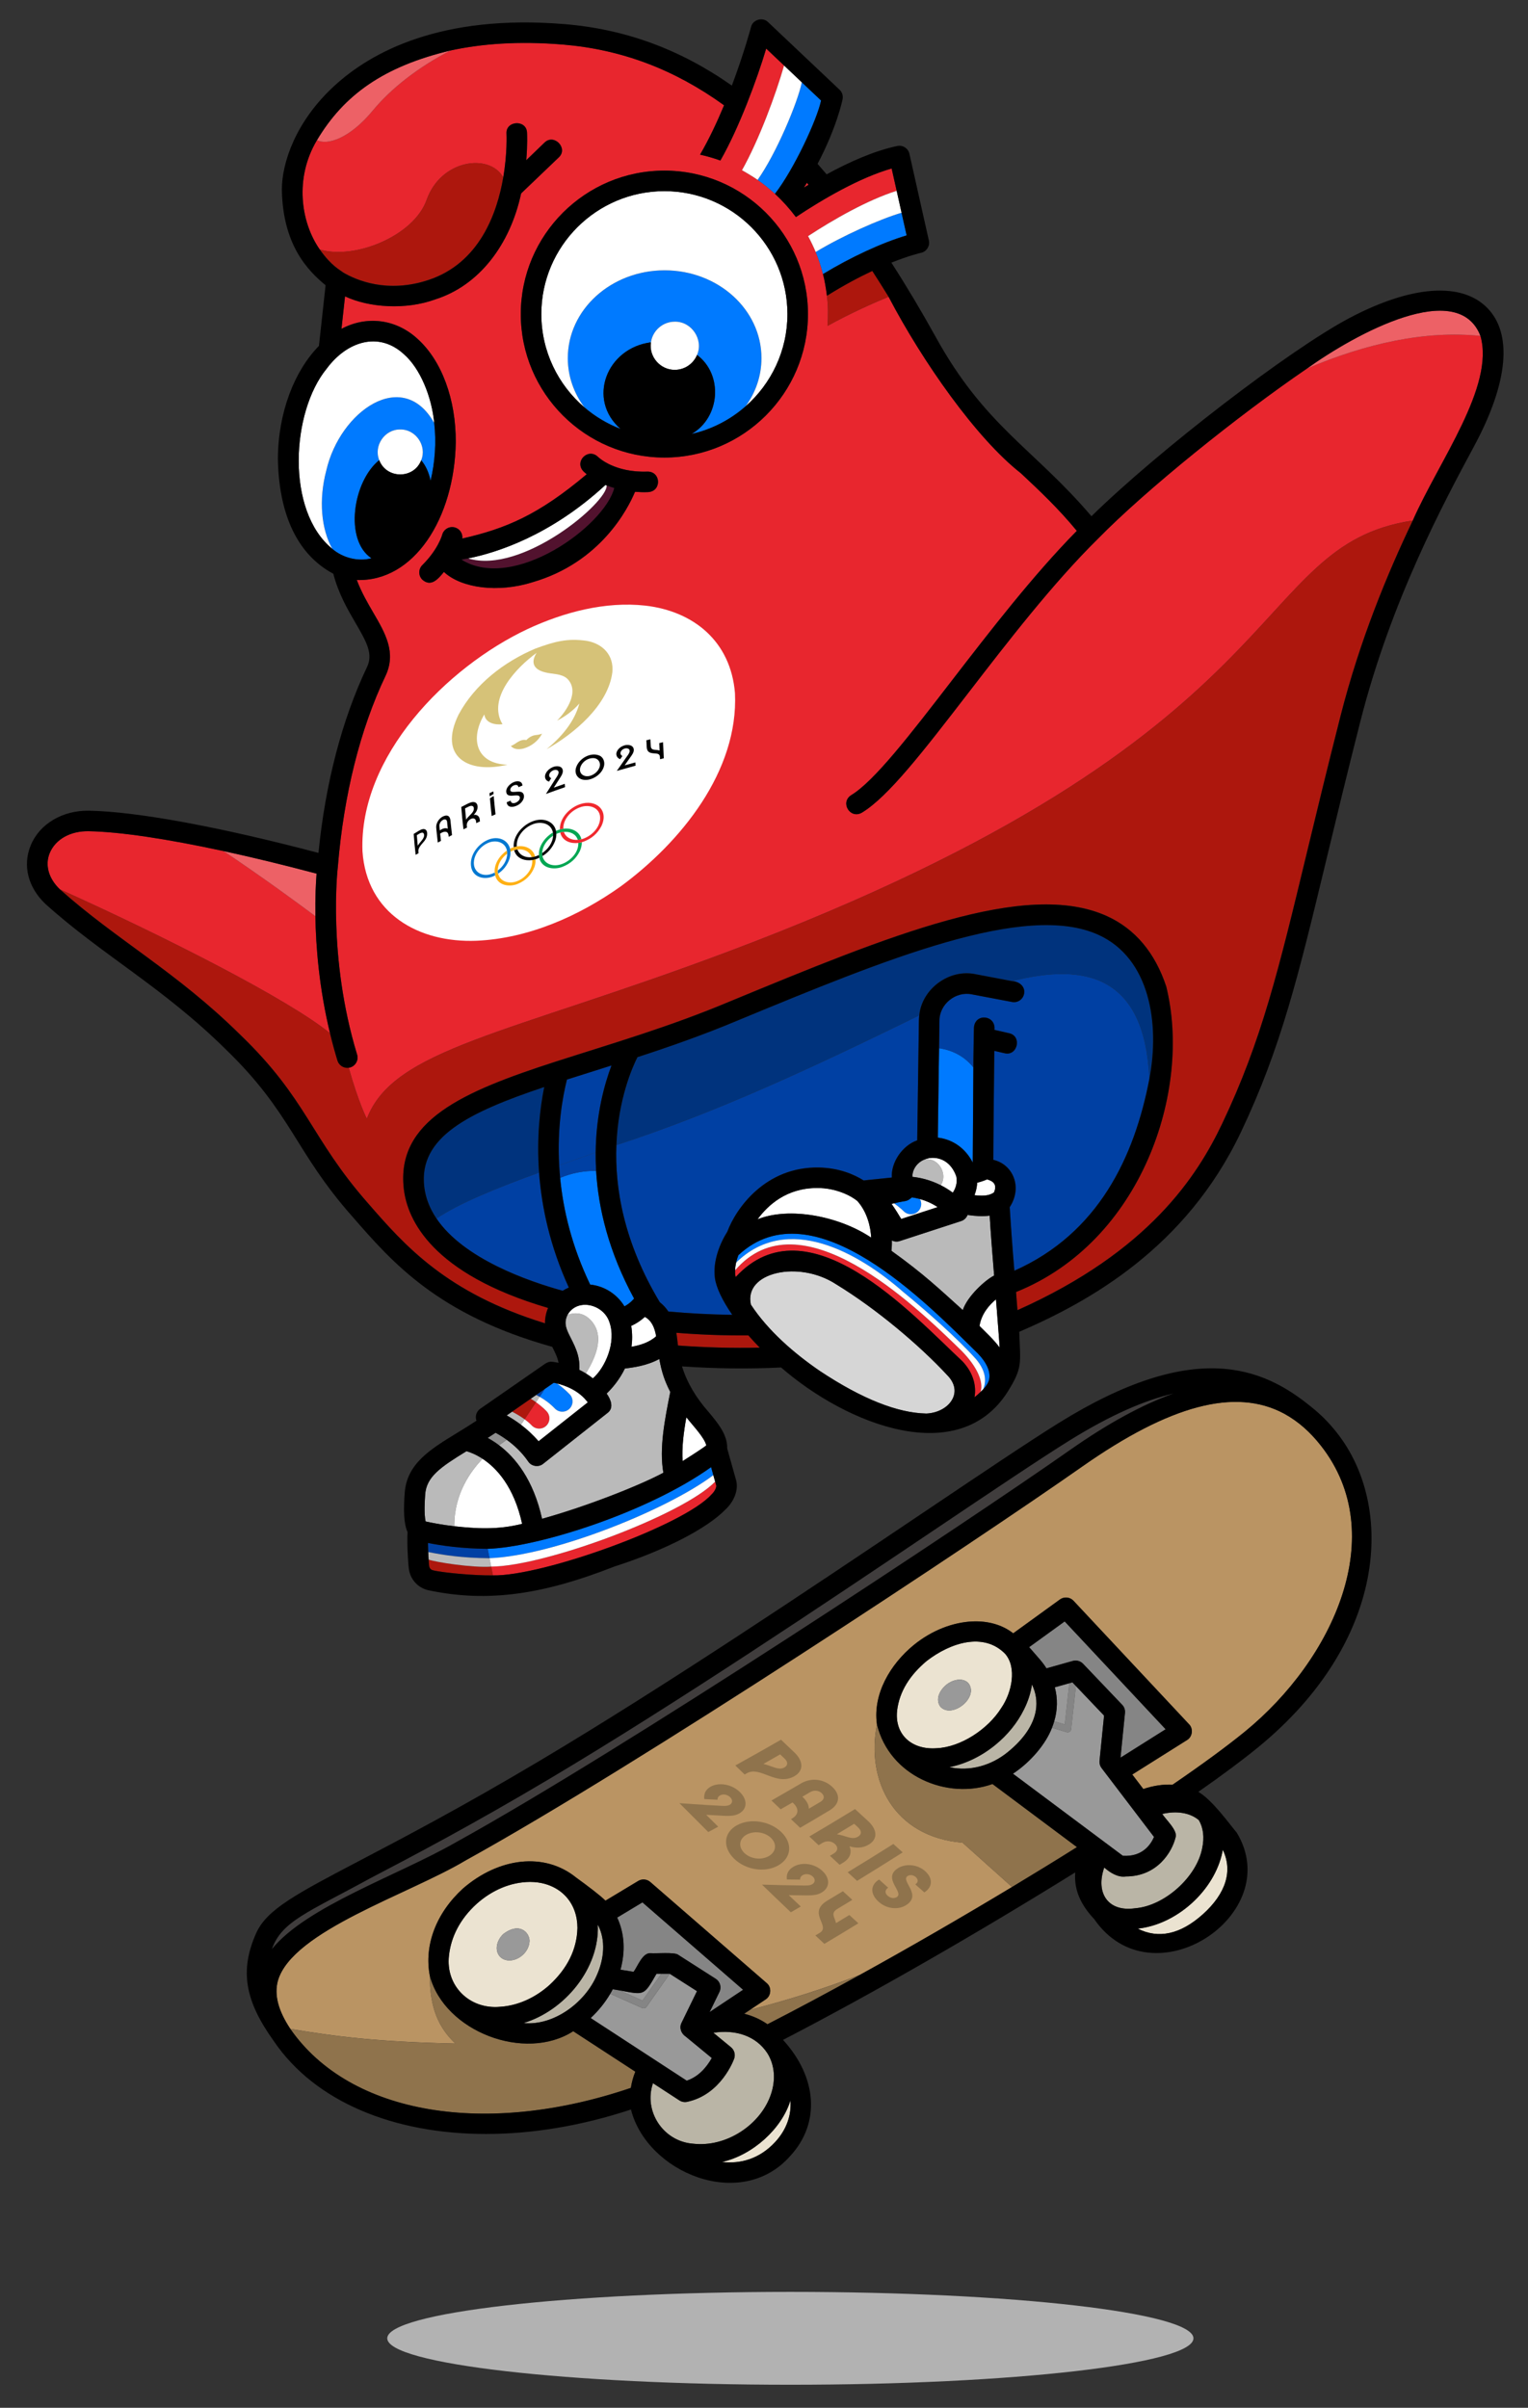 <?xml version="1.0" encoding="UTF-8" standalone="no"?>
<!-- Created with Inkscape (http://www.inkscape.org/) -->

<svg
   xmlns:dc="http://purl.org/dc/elements/1.1/"
   xmlns:cc="http://creativecommons.org/ns#"
   xmlns:rdf="http://www.w3.org/1999/02/22-rdf-syntax-ns#"
   xmlns:svg="http://www.w3.org/2000/svg"
   xmlns="http://www.w3.org/2000/svg"
   xmlns:sodipodi="http://sodipodi.sourceforge.net/DTD/sodipodi-0.dtd"
   xmlns:inkscape="http://www.inkscape.org/namespaces/inkscape"
   version="1.1"
   id="svg2"
   width="547"
   height="862"
   viewBox="0 0 547 862"
   sodipodi:docname="Olympic Phryge (Skateboard).svg"
   inkscape:version="0.92.3 (2405546, 2018-03-11)">
  <rect x="0" y="0" width="547" height="862" fill="#333333" stroke="none"/>
  <defs
     id="defs6" />
  <sodipodi:namedview
     pagecolor="#ffffff"
     bordercolor="#666666"
     borderopacity="1"
     objecttolerance="10"
     gridtolerance="10"
     guidetolerance="10"
     inkscape:pageopacity="0"
     inkscape:pageshadow="2"
     inkscape:window-width="1920"
     inkscape:window-height="1017"
     id="namedview4"
     showgrid="false"
     inkscape:zoom="0.77437216"
     inkscape:cx="273.5"
     inkscape:cy="102.27119"
     inkscape:window-x="-8"
     inkscape:window-y="-8"
     inkscape:window-maximized="1"
     inkscape:current-layer="svg2" />
  <g
     id="g522"
     transform="matrix(2.6,0,0,-2.598,282.934,820.503)">
    <path
       d="m 0,0 c -30.651,0 -55.501,-2.864 -55.501,-6.398 0,-3.534 24.85,-6.398 55.501,-6.398 30.652,0 55.501,2.864 55.501,6.398 C 55.501,-2.864 30.652,0 0,0"
       style="fill:#b2b2b2;fill-opacity:1;fill-rule:nonzero;stroke:none"
       id="path524"
       inkscape:connector-curvature="0" />
  </g>
  <g
     id="g526"
     transform="matrix(2.6,0,0,-2.598,472.892,517.587)">
    <path
       d="m 0,0 c -1.47,1.875 -3.087,3.339 -5.092,4.436 -6.699,3.593 -15.718,1.179 -27.801,-7.312 -14.634,-10.282 -61.161,-41.143 -84.875,-54.259 -7.738,-4.648 -23.872,-9.7 -25.85,-16.581 -0.528,-1.942 0.043,-4.13 1.712,-6.638 6.104,-1.031 11.817,-1.781 22.728,-2.027 -2.277,2.15 -3.535,4.87 -3.521,9.335 -0.81,4.2 0.851,8.632 4.553,12.026 4.944,4.283 11.234,5.059 15.591,1.518 1.627,-1.183 3.24,-2.399 4.041,-3.182 l 4.507,2.716 c 0.528,0.316 1.193,0.259 1.659,-0.142 l 16.035,-13.936 c 0.705,-0.575 0.619,-1.758 -0.142,-2.244 l -2.159,-1.438 c 4.964,1.268 10.032,2.853 15.129,4.819 6.873,3.795 14.029,7.934 20.946,12.106 l -6.813,6.106 c -9.509,0.796 -13.309,8.599 -11.786,16.312 -0.586,4.16 1.822,8.266 5.064,10.923 2.517,2.051 5.427,3.14 8.095,3.253 2.131,0.09 4.101,-0.457 5.605,-1.636 l 6.435,4.668 c 0.58,0.414 1.377,0.339 1.862,-0.18 l 15.921,-17.028 c 0.605,-0.612 0.457,-1.722 -0.278,-2.164 l -7.548,-4.753 1.523,-1.998 c 1.381,0.466 2.749,0.664 4.031,0.598 4.116,2.82 7.463,5.281 9.943,7.303 C 1.735,-29.409 9.566,-12.206 0,0"
       style="fill:#ba9463;fill-opacity:1;fill-rule:nonzero;stroke:none"
       id="path528"
       inkscape:connector-curvature="0" />
  </g>
  <g
     id="g530"
     transform="matrix(2.6,0,0,-2.598,307.833,707.022)">
    <path
       d="m 0,0 c -4.408,-2.437 -8.689,-4.729 -12.725,-6.803 -0.952,0.665 -2.036,1.155 -3.21,1.447 l 0.806,0.538 C -10.165,-3.55 -5.096,-1.966 0,0"
       style="fill:#8f734c;fill-opacity:1;fill-rule:nonzero;stroke:none"
       id="path532"
       inkscape:connector-curvature="0" />
  </g>
  <g
     id="g534"
     transform="matrix(2.6,0,0,-2.598,227.438,741.676)">
    <path
       d="m 0,0 c -0.297,-0.74 -0.5,-1.49 -0.613,-2.235 -19.786,-6.738 -38.595,-3.806 -46.885,8.128 6.103,-1.031 11.816,-1.781 22.728,-2.027 -2.277,2.15 -3.536,4.87 -3.522,9.335 2.026,-7.675 13.088,-11.909 19.745,-7.628 z"
       style="fill:#8f734c;fill-opacity:1;fill-rule:nonzero;stroke:none"
       id="path536"
       inkscape:connector-curvature="0" />
  </g>
  <g
     id="g538"
     transform="matrix(2.6,0,0,-2.598,385.532,661.283)">
    <path
       d="m 0,0 c -2.904,-1.825 -5.897,-3.663 -8.938,-5.497 l -6.813,6.105 C -25.26,1.405 -29.06,9.207 -27.537,16.92 -25.815,9.756 -17.838,6.479 -11.625,8.694 Z"
       style="fill:#8f734c;fill-opacity:1;fill-rule:nonzero;stroke:none"
       id="path540"
       inkscape:connector-curvature="0" />
  </g>
  <g
     id="g542"
     transform="matrix(2.6,0,0,-2.598,294.166,677.514)">
    <path
       d="M 0,0 C 1.146,0.679 1.173,1.957 0.089,2.971 -1,3.989 -2.711,4.239 -3.889,3.55 -4.587,3.145 -4.903,2.56 -4.795,1.791 c 0.604,-0.009 1.207,-0.014 1.811,-0.018 0.005,0.278 0.117,0.471 0.363,0.617 0.414,0.245 1.018,0.156 1.395,-0.198 0.368,-0.349 0.335,-0.811 -0.07,-1.051 -0.255,-0.151 -0.537,-0.189 -1.108,-0.184 -1.938,0.024 -3.885,0.066 -5.823,0.127 1.325,-1.282 2.65,-2.555 3.975,-3.814 0.457,0.264 0.909,0.528 1.367,0.797 -0.552,0.519 -1.104,1.042 -1.655,1.565 0.764,-0.014 1.527,-0.023 2.291,-0.033 C -1.075,-0.415 -0.528,-0.316 0,0"
       style="fill:#8f734c;fill-opacity:1;fill-rule:nonzero;stroke:none"
       id="path544"
       inkscape:connector-curvature="0" />
  </g>
  <g
     id="g546"
     transform="matrix(2.6,0,0,-2.598,297.929,639.7)">
    <path
       d="m 0,0 c -1.183,1.103 -2.899,1.292 -4.295,0.476 -1.358,-0.797 -2.715,-1.579 -4.073,-2.357 0.424,-0.405 0.848,-0.811 1.268,-1.212 0.542,0.316 1.089,0.627 1.636,0.943 l 0.089,-0.085 c 0.84,-0.792 0.75,-1.603 -0.169,-2.135 l -0.137,-0.08 c 0.42,-0.401 0.839,-0.797 1.259,-1.193 1.358,0.792 2.715,1.598 4.073,2.414 C 1.047,-2.39 1.184,-1.098 0,0 m -1.606,-2.055 c -0.54,-0.321 -1.077,-0.641 -1.616,-0.958 0.004,0.517 -0.273,1.073 -0.857,1.624 l -0.034,0.032 c 0.362,0.211 0.723,0.425 1.085,0.637 0.516,0.302 1.153,0.246 1.578,-0.148 0.421,-0.39 0.368,-0.877 -0.156,-1.187"
       style="fill:#8f734c;fill-opacity:1;fill-rule:nonzero;stroke:none"
       id="path548"
       inkscape:connector-curvature="0" />
  </g>
  <g
     id="g550"
     transform="matrix(2.6,0,0,-2.598,299.278,688.477)">
    <path
       d="M 0,0 C -0.137,0.764 -0.821,1.344 0.193,1.956 0.876,2.371 1.56,2.786 2.244,3.201 1.81,3.597 1.381,3.998 0.952,4.394 0.24,3.965 -0.467,3.536 -1.174,3.112 -4.041,1.4 -0.666,-0.406 -2.245,-1.344 c -0.198,-0.118 -0.4,-0.235 -0.598,-0.358 0.41,-0.387 0.824,-0.774 1.239,-1.16 1.561,0.929 3.122,1.877 4.682,2.834 C 2.663,0.354 2.249,0.735 1.838,1.117 1.226,0.74 0.613,0.372 0,0"
       style="fill:#8f734c;fill-opacity:1;fill-rule:nonzero;stroke:none"
       id="path552"
       inkscape:connector-curvature="0" />
  </g>
  <g
     id="g554"
     transform="matrix(2.6,0,0,-2.598,306.815,673.361)">
    <path
       d="M 0,0 C 2.098,1.287 4.191,2.598 6.284,3.927 5.855,4.314 5.423,4.701 4.993,5.087 2.9,3.763 0.807,2.465 -1.292,1.188 -0.862,0.792 -0.429,0.396 0,0"
       style="fill:#8f734c;fill-opacity:1;fill-rule:nonzero;stroke:none"
       id="path556"
       inkscape:connector-curvature="0" />
  </g>
  <g
     id="g558"
     transform="matrix(2.6,0,0,-2.598,321.035,679.157)">
    <path
       d="m 0,0 c -0.373,-0.236 -0.877,-0.155 -1.259,0.184 -0.42,0.373 -0.377,0.821 0.075,1.104 -0.415,0.377 -0.834,0.754 -1.249,1.131 -1.254,-0.768 -1.216,-2.017 -0.085,-3.05 1.109,-1.013 2.72,-1.174 3.814,-0.472 C 3.54,0.33 0.466,2.245 1.49,2.9 1.814,3.103 2.286,3.046 2.602,2.768 2.989,2.424 2.975,2.023 2.545,1.75 2.965,1.382 3.38,1.009 3.795,0.642 4.964,1.401 4.997,2.598 3.879,3.593 2.819,4.531 1.192,4.63 0.168,3.984 -2.052,2.584 1.052,0.665 0,0"
       style="fill:#8f734c;fill-opacity:1;fill-rule:nonzero;stroke:none"
       id="path560"
       inkscape:connector-curvature="0" />
  </g>
  <g
     id="g562"
     transform="matrix(2.6,0,0,-2.598,284.373,627.377)">
    <path
       d="m 0,0 c -0.41,0.387 -0.821,0.783 -1.231,1.174 -0.203,0.193 -0.405,0.387 -0.608,0.58 -2.098,-1.207 -4.191,-2.39 -6.289,-3.55 0.312,-0.297 0.618,-0.599 0.924,-0.901 0.118,-0.113 0.236,-0.226 0.353,-0.344 0.104,0.057 0.204,0.118 0.307,0.175 1.881,1.046 4.045,-1.863 6.586,-0.387 C 1.268,-2.536 1.282,-1.216 0,0 m -1.355,-2.06 c -0.82,-0.475 -1.704,0.203 -2.906,0.477 0.767,0.435 1.534,0.875 2.303,1.315 0.208,-0.199 0.416,-0.397 0.625,-0.596 0.471,-0.448 0.448,-0.922 -0.022,-1.196"
       style="fill:#8f734c;fill-opacity:1;fill-rule:nonzero;stroke:none"
       id="path564"
       inkscape:connector-curvature="0" />
  </g>
  <g
     id="g566"
     transform="matrix(2.6,0,0,-2.598,257.099,653.958)">
    <path
       d="m 0,0 c -0.457,-0.245 -0.91,-0.49 -1.362,-0.74 -1.075,1.065 -2.145,2.14 -3.215,3.22 -0.255,0.254 -0.505,0.504 -0.76,0.759 0.585,-0.043 1.174,-0.08 1.759,-0.118 1.353,-0.094 2.706,-0.179 4.059,-0.25 0.566,-0.028 0.844,0 1.108,0.141 C 1.994,3.239 2.028,3.696 1.655,4.059 1.273,4.432 0.689,4.545 0.269,4.318 0.015,4.177 -0.089,3.993 -0.099,3.715 c -0.603,0.028 -1.207,0.057 -1.81,0.09 -0.019,0.132 -0.019,0.254 -0.014,0.377 0.033,0.584 0.344,1.032 0.919,1.348 0.486,0.259 1.066,0.354 1.65,0.306 C 1.481,5.766 2.334,5.407 2.97,4.785 4.059,3.724 4.031,2.452 2.886,1.815 2.353,1.523 1.811,1.443 0.637,1.509 -0.127,1.546 -0.891,1.593 -1.654,1.636 -1.103,1.094 -0.551,0.547 0,0"
       style="fill:#8f734c;fill-opacity:1;fill-rule:nonzero;stroke:none"
       id="path568"
       inkscape:connector-curvature="0" />
  </g>
  <g
     id="g570"
     transform="matrix(2.6,0,0,-2.598,279.666,655.857)">
    <path
       d="M 0,0 C -1.608,1.527 -4.267,1.933 -6.105,0.924 -7.93,-0.085 -8.1,-2.093 -6.501,-3.668 -4.898,-5.242 -2.23,-5.653 -0.4,-4.601 1.433,-3.545 1.599,-1.532 0,0 m -1.723,-3.331 c -1.029,-0.584 -2.514,-0.388 -3.365,0.446 -0.854,0.834 -0.715,1.944 0.308,2.515 1.027,0.572 2.508,0.38 3.366,-0.442 0.854,-0.821 0.72,-1.933 -0.309,-2.519"
       style="fill:#8f734c;fill-opacity:1;fill-rule:nonzero;stroke:none"
       id="path572"
       inkscape:connector-curvature="0" />
  </g>
  <g
     id="g574"
     transform="matrix(2.6,0,0,-2.598,310.676,651.864)">
    <path
       d="m 0,0 c -0.589,0.538 -1.178,1.08 -1.768,1.622 -2.098,-1.287 -4.191,-2.546 -6.289,-3.781 0.425,-0.401 0.853,-0.802 1.278,-1.202 0.174,0.108 0.354,0.212 0.528,0.32 0.575,0.34 1.264,0.269 1.73,-0.16 0.467,-0.439 0.401,-0.953 -0.165,-1.297 -0.179,-0.108 -0.354,-0.216 -0.533,-0.32 0.444,-0.415 0.886,-0.83 1.33,-1.24 0.151,0.094 0.306,0.184 0.457,0.278 0.967,0.585 1.278,1.4 0.9,2.263 0.873,-0.24 1.778,-0.302 2.707,0.274 C 1.382,-2.489 1.32,-1.207 0,0 m -1.336,-2.172 c -0.87,-0.535 -1.743,0.168 -2.931,0.32 0.795,0.478 1.587,0.96 2.38,1.446 0.176,-0.161 0.352,-0.322 0.527,-0.483 0.524,-0.482 0.529,-0.974 0.024,-1.283"
       style="fill:#8f734c;fill-opacity:1;fill-rule:nonzero;stroke:none"
       id="path576"
       inkscape:connector-curvature="0" />
  </g>
  <g
     id="g578"
     transform="matrix(2.6,0,0,-2.598,351.04,498.307)">
    <path
       d="m 0,0 c -0.254,-0.245 -0.537,-0.495 -0.839,-0.74 0.302,1.721 -0.283,3.507 -1.659,4.95 -7.021,6.575 -21.33,22.343 -31.224,11.617 -0.087,0.303 -0.091,0.613 -0.081,0.924 C -24.938,27.114 -9.369,12.265 -2.645,5.686 -0.542,3.555 0.443,1.433 0,0"
       style="fill:#e8262e;fill-opacity:1;fill-rule:nonzero;stroke:none"
       id="path580"
       inkscape:connector-curvature="0" />
  </g>
  <g
     id="g582"
     transform="matrix(2.6,0,0,-2.598,254.672,535.054)">
    <path
       d="m 0,0 c -3.751,-4.235 -23.208,-11.269 -30.083,-11.14 l -0.24,1.211 c 7.381,0.034 26.386,7.114 30.837,11.706 L 0.651,1.311 C 0.746,1.061 0.481,0.434 0,0"
       style="fill:#e8262e;fill-opacity:1;fill-rule:nonzero;stroke:none"
       id="path584"
       inkscape:connector-curvature="0" />
  </g>
  <g
     id="g586"
     transform="matrix(2.6,0,0,-2.598,195.812,505.397)">
    <path
       d="m 0,0 c -0.042,0.05 -0.522,0.597 -1.512,1.309 l -1.566,-2.357 c 0.613,-0.452 0.914,-0.773 0.933,-0.796 0.508,-0.586 1.401,-0.651 1.986,-0.15 C 0.435,-1.485 0.504,-0.594 0,0"
       style="fill:#e8262e;fill-opacity:1;fill-rule:nonzero;stroke:none"
       id="path588"
       inkscape:connector-curvature="0" />
  </g>
  <g
     id="g590"
     transform="matrix(2.6,0,0,-2.598,529.985,120.268)">
    <path
       d="m 0,0 c -7.581,0.792 -15.779,-1.042 -23.921,-4.507 -9.371,-6.398 -22.083,-16.622 -28.763,-23.445 -6.228,-6.153 -12.399,-14.167 -17.849,-21.244 -6.153,-7.986 -11.013,-14.299 -14.648,-16.491 -1.613,-0.921 -3.031,1.412 -1.462,2.419 3.183,1.918 8.133,8.354 13.871,15.803 5.242,6.803 11.149,14.468 17.193,20.616 -2.531,3.078 -5.054,5.455 -7.713,7.949 -6.096,4.765 -13.527,15.361 -18.198,24.298 -1.866,-0.768 -5.176,-2.216 -8.415,-4.017 0.104,1.395 0.092,2.782 -0.08,4.163 -0.124,0.995 -0.321,2.186 -0.546,2.986 -0.29,1.129 -0.555,1.944 -1.001,3.034 -0.217,0.537 -0.708,1.578 -1.051,2.19 3.465,2.269 8.149,4.965 12.202,6.245 l -0.693,3.083 c -4.401,-1.258 -9.496,-4.233 -13.181,-6.693 -0.867,1.152 -1.828,2.225 -2.882,3.204 -0.764,0.68 -1.556,1.34 -2.393,1.912 -0.685,0.476 -1.426,0.919 -2.152,1.326 2.362,4.203 4.664,10.474 5.799,14.442 l -2.465,2.333 c -1.264,-4.245 -3.757,-10.979 -6.308,-15.425 -0.919,0.327 -1.844,0.602 -2.796,0.81 1.244,2.141 2.352,4.512 3.305,6.803 -6.855,4.955 -14.129,7.699 -22.201,8.369 -6.11,0.504 -11.183,0.108 -15.383,-0.802 -4.432,-2.239 -8.288,-5.28 -10.73,-8.241 -3.258,-3.965 -6.337,-4.884 -7.746,-4.144 -3.103,-5.202 -2.229,-11.309 0.396,-15.062 4.77,-1.457 12.955,1.852 14.713,6.84 1.967,5.568 8.642,6.473 10.547,3.098 0.575,3.347 0.447,5.949 0.447,6.015 -0.138,1.828 2.75,1.993 2.825,0.165 0.005,-0.108 0.085,-1.603 -0.104,-3.804 l 2.513,2.423 c 1.307,1.29 3.305,-0.779 1.966,-2.037 l -5.186,-4.964 c -1.523,-7.108 -5.813,-12.694 -11.8,-14.596 -4.078,-1.5 -9.174,-1.14 -12.446,0.41 l -0.491,-4.479 c 3.446,1.842 7.5,1.38 10.494,-1.395 3.315,-2.999 5.276,-8.321 5.243,-14.233 -0.169,-10.473 -5.759,-19.245 -13.625,-18.976 0.632,-1.688 1.486,-3.154 2.263,-4.493 1.655,-2.833 3.22,-5.516 1.678,-8.75 -3.475,-7.298 -5.742,-16.383 -6.553,-26.279 l -0.005,-0.023 v -0.033 c -0.014,-0.123 -1.438,-12.38 2.66,-25.826 0.256,-0.818 -0.306,-1.702 -1.155,-1.81 1.334,-4.776 2.494,-7.044 2.494,-7.044 3.644,9.669 19.296,11.602 49.525,22.955 79.835,29.984 71.297,55.97 94.483,59.487 C -5.702,-17.198 1.971,-6.959 0,0 m -133.212,-72.551 h -0.009 l 0.009,0.004 z m 0.061,-0.396 -0.01,0.004 0.006,0.01 0.014,-0.01 z m 18.561,51.43 c -0.607,-0.031 -1.242,-0.006 -1.82,0.038 -0.943,-2.263 -4.71,-9.745 -14.138,-12.465 -4.723,-1.481 -9.758,-0.821 -12.173,1.423 -0.762,-0.921 -1.747,-2.152 -2.98,-1.06 -0.551,0.556 -0.547,1.452 0.005,2.003 2.192,2.174 2.734,4.158 2.739,4.182 0.198,0.75 0.971,1.207 1.721,1.014 0.693,-0.179 1.131,-0.839 1.047,-1.533 6.008,1.366 10.492,3.257 17.132,8.859 -0.283,0.226 -0.448,0.387 -0.471,0.415 -1.266,1.368 0.678,3.266 2.017,1.98 0.109,-0.108 2.306,-2.197 6.817,-2.032 1.863,0.022 1.978,-2.7 0.104,-2.824 m 2.225,4.757 c -10.9,0 -19.772,8.873 -19.772,19.773 0,10.899 8.872,19.767 19.772,19.767 10.9,0 19.768,-8.868 19.768,-19.767 0,-10.9 -8.868,-19.773 -19.768,-19.773"
       style="fill:#e8262e;fill-opacity:1;fill-rule:nonzero;stroke:none"
       id="path592"
       inkscape:connector-curvature="0" />
  </g>
  <g
     id="g594"
     transform="matrix(2.6,0,0,-2.598,118.151,369.922)">
    <path
       d="m 0,0 c -5.634,4.616 -22.574,13.25 -37.194,19.836 -1.537,1.471 -2.087,3.331 -1.404,4.995 0.787,1.905 2.852,3.069 5.38,3.018 4.252,-0.076 10.701,-1.038 18.528,-2.73 5.628,-3.762 10.565,-7.411 12.672,-8.991 C -1.952,11.932 -1.504,6.233 0,0"
       style="fill:#e8262e;fill-opacity:1;fill-rule:nonzero;stroke:none"
       id="path596"
       inkscape:connector-curvature="0" />
  </g>
  <g
     id="g598"
     transform="matrix(2.6,0,0,-2.598,161.493,17.999)">
    <path
       d="m 0,0 c -4.432,-2.239 -8.288,-5.28 -10.73,-8.241 -3.258,-3.965 -6.337,-4.884 -7.746,-4.144 C -14.757,-6.134 -9.278,-2.197 0,0"
       style="fill:#ed6166;fill-opacity:1;fill-rule:nonzero;stroke:none"
       id="path600"
       inkscape:connector-curvature="0" />
  </g>
  <g
     id="g602"
     transform="matrix(2.6,0,0,-2.598,112.904,328.017)">
    <path
       d="M 0,0 C -2.107,1.579 -7.043,5.228 -12.672,8.991 -8.712,8.133 -4.398,7.086 0.165,5.874 0.071,4.667 -0.038,2.631 0,0"
       style="fill:#ed6166;fill-opacity:1;fill-rule:nonzero;stroke:none"
       id="path604"
       inkscape:connector-curvature="0" />
  </g>
  <g
     id="g606"
     transform="matrix(2.6,0,0,-2.598,529.985,120.268)">
    <path
       d="M 0,0 C -7.581,0.792 -15.779,-1.042 -23.921,-4.507 -17.083,0.393 -3.076,8.001 0,0"
       style="fill:#ed6166;fill-opacity:1;fill-rule:nonzero;stroke:none"
       id="path608"
       inkscape:connector-curvature="0" />
  </g>
  <g
     id="g610"
     transform="matrix(2.6,0,0,-2.598,505.741,186.353)">
    <path
       d="m 0,0 c -3.521,-7.373 -7.298,-16.515 -9.953,-26.962 -1.838,-7.232 -3.323,-13.399 -4.633,-18.839 -3.881,-16.129 -6.224,-25.864 -11.632,-37.254 -3.427,-7.223 -10.07,-17.642 -28.211,-25.751 -0.075,0.924 -0.137,1.735 -0.194,2.504 17.255,6.936 24.24,27.714 20.679,42.105 -1.547,4.662 -4.286,7.92 -8.138,9.683 -11.187,5.111 -30.087,-2.71 -51.977,-11.762 -8.269,-3.487 -16.15,-5.767 -24.034,-8.307 -12.645,-4.097 -21.941,-8.081 -20.82,-17.552 0.491,-4.144 3.767,-11.631 19.858,-16.36 -0.289,-0.663 -0.439,-1.477 -0.42,-2.121 -13.634,4.21 -19.324,10.744 -24.369,16.543 -7.953,9.043 -8.312,14.289 -17.636,23.261 -8.722,8.618 -16.957,13.005 -24.791,19.996 14.62,-6.586 31.56,-15.22 37.194,-19.835 0.297,-1.235 0.636,-2.49 1.023,-3.762 0.208,-0.676 0.882,-1.083 1.552,-0.986 1.334,-4.776 2.493,-7.043 2.493,-7.043 3.645,9.669 19.297,11.602 49.526,22.955 C -14.648,-29.503 -23.186,-3.517 0,0"
       style="fill:#ad170d;fill-opacity:1;fill-rule:nonzero;stroke:none"
       id="path612"
       inkscape:connector-curvature="0" />
  </g>
  <g
     id="g614"
     transform="matrix(2.6,0,0,-2.598,271.98,482.468)">
    <path
       d="m 0,0 c -3.762,-0.08 -7.534,0.019 -11.258,0.297 -0.073,0.521 -0.132,1.189 -0.226,1.754 3.212,-0.26 6.579,-0.388 9.919,-0.359 C -1.075,1.127 -0.552,0.561 0,0"
       style="fill:#ad170d;fill-opacity:1;fill-rule:nonzero;stroke:none"
       id="path616"
       inkscape:connector-curvature="0" />
  </g>
  <g
     id="g618"
     transform="matrix(2.6,0,0,-2.598,180.161,63.493)">
    <path
       d="m 0,0 c -0.868,-5.049 -3.333,-11.796 -10.24,-14.115 -5.719,-1.924 -10.028,-0.033 -11.801,1.013 -0.441,0.362 -1.607,0.883 -3.219,3.164 4.77,-1.457 12.955,1.853 14.713,6.841 C -8.581,2.47 -1.905,3.376 0,0"
       style="fill:#ad170d;fill-opacity:1;fill-rule:nonzero;stroke:none"
       id="path620"
       inkscape:connector-curvature="0" />
  </g>
  <g
     id="g622"
     transform="matrix(2.6,0,0,-2.598,176.458,564)">
    <path
       d="M 0,0 C -2.594,-0.04 -7.117,0.394 -8.283,0.712 -8.547,0.778 -8.736,0.995 -8.773,1.273 -8.802,1.48 -8.83,1.801 -8.854,2.178 -7.992,1.848 -2.82,1.021 -0.24,1.212 Z"
       style="fill:#ad170d;fill-opacity:1;fill-rule:nonzero;stroke:none"
       id="path624"
       inkscape:connector-curvature="0" />
  </g>
  <g
     id="g626"
     transform="matrix(2.6,0,0,-2.598,191.88,501.995)">
    <path
       d="m 0,0 -1.565,-2.357 c -0.42,0.306 -0.996,0.674 -1.731,1.052 l 2.574,1.786 C -0.453,0.316 -0.212,0.151 0,0"
       style="fill:#ad170d;fill-opacity:1;fill-rule:nonzero;stroke:none"
       id="path628"
       inkscape:connector-curvature="0" />
  </g>
  <g
     id="g630"
     transform="matrix(2.6,0,0,-2.598,296.238,116.679)">
    <path
       d="M 0,0 C 0.104,1.394 0.092,2.782 -0.08,4.163 2.239,5.615 4.347,6.732 6.167,7.586 6.912,6.435 7.661,5.242 8.415,4.017 6.548,3.248 3.239,1.801 0,0"
       style="fill:#ad170d;fill-opacity:1;fill-rule:nonzero;stroke:none"
       id="path632"
       inkscape:connector-curvature="0" />
  </g>
  <g
     id="g634"
     transform="matrix(2.6,0,0,-2.598,289.448,66.114)">
    <path
       d="m 0,0 c -0.217,-0.127 -0.429,-0.259 -0.637,-0.387 0.137,0.222 0.279,0.444 0.411,0.66 z"
       style="fill:#e8262e;fill-opacity:1;fill-rule:nonzero;stroke:none"
       id="path636"
       inkscape:connector-curvature="0" />
  </g>
  <g
     id="g638"
     transform="matrix(2.6,0,0,-2.598,219.887,174.717)">
    <path
       d="m 0,0 c -1.326,-5.224 -13.843,-14.356 -21.036,-9.863 0.273,0.048 0.58,0.099 0.914,0.165 7.473,-2.251 19.256,7.774 19.076,10.056 C -0.721,0.231 -0.373,0.109 0,0"
       style="fill:#52122e;fill-opacity:1;fill-rule:nonzero;stroke:none"
       id="path640"
       inkscape:connector-curvature="0" />
  </g>
  <g
     id="g642"
     transform="matrix(2.6,0,0,-2.598,272.593,128.218)">
    <path
       d="m 0,0 c 0,-2.456 -0.806,-4.733 -2.188,-6.643 -2.088,-1.834 -4.624,-3.168 -7.425,-3.804 3.928,2.278 4.377,8.146 0.744,10.891 0.919,2.111 -0.756,4.633 -3.068,4.582 -1.669,0 -3.05,-1.24 -3.281,-2.847 -6.111,-0.783 -8.843,-7.866 -4.187,-11.933 -1.824,0.697 -3.498,1.706 -4.96,2.956 -1.451,1.937 -2.3,4.276 -2.3,6.798 0,6.685 5.968,12.102 13.332,12.102 C -5.969,12.102 0,6.685 0,0"
       style="fill:#007aff;fill-opacity:1;fill-rule:nonzero;stroke:none"
       id="path644"
       inkscape:connector-curvature="0" />
  </g>
  <g
     id="g646"
     transform="matrix(2.6,0,0,-2.598,155.45,151.467)">
    <path
       d="m 0,0 c -4.317,7.733 -12.979,1.655 -14.86,-6.52 -1.085,-4.111 -0.684,-8.1 0.81,-10.792 1.41,-1.232 3.565,-1.812 5.408,-1.306 -3.76,2.489 -2.574,10.588 1.066,13.517 -0.799,1.968 0.752,4.262 2.894,4.218 2.141,0.046 3.707,-2.267 2.886,-4.233 0.617,-0.716 1.056,-1.687 1.292,-2.809 C 0.103,-5.431 0.297,-2.613 0,0"
       style="fill:#007aff;fill-opacity:1;fill-rule:nonzero;stroke:none"
       id="path648"
       inkscape:connector-curvature="0" />
  </g>
  <g
     id="g650"
     transform="matrix(2.6,0,0,-2.598,328.683,433.667)">
    <path
       d="m 0,0 c -0.562,-0.544 -1.457,-0.536 -2.003,0.028 -0.005,0.005 -0.491,0.495 -1.306,1.075 1.744,0.444 1.628,0.14 2.451,0.82 C -0.538,1.881 -0.165,1.81 0.245,1.697 0.547,1.155 0.467,0.457 0,0"
       style="fill:#007aff;fill-opacity:1;fill-rule:nonzero;stroke:none"
       id="path652"
       inkscape:connector-curvature="0" />
  </g>
  <g
     id="g654"
     transform="matrix(2.6,0,0,-2.598,174.583,554.482)">
    <path
       d="m 0,0 0.254,-1.297 c 8.947,0.371 24.595,6.739 30.814,11.447 l -0.306,1.104 C 21.952,4.959 6.795,0.191 0,0"
       style="fill:#007aff;fill-opacity:1;fill-rule:nonzero;stroke:none"
       id="path656"
       inkscape:connector-curvature="0" />
  </g>
  <g
     id="g658"
     transform="matrix(2.6,0,0,-2.598,203.817,504.382)">
    <path
       d="M 0,0 C -0.565,-0.536 -1.462,-0.512 -1.999,0.052 -2.664,0.75 -3.39,1.273 -4.092,1.664 l 0.716,1.085 1.227,0.848 C -2.018,3.574 -1.867,3.541 -1.692,3.498 -1.098,3.083 -0.509,2.588 0.052,1.999 0.589,1.433 0.566,0.537 0,0"
       style="fill:#007aff;fill-opacity:1;fill-rule:nonzero;stroke:none"
       id="path660"
       inkscape:connector-curvature="0" />
  </g>
  <g
     id="g662"
     transform="matrix(2.6,0,0,-2.598,348.454,382.146)">
    <path
       d="m 0,0 -0.085,-13.116 c -0.995,1.957 -2.729,3.206 -4.813,3.447 L -4.724,2.65 C -3.116,2.409 -1.357,1.702 0,0"
       style="fill:#007aff;fill-opacity:1;fill-rule:nonzero;stroke:none"
       id="path664"
       inkscape:connector-curvature="0" />
  </g>
  <g
     id="g666"
     transform="matrix(2.6,0,0,-2.598,353.538,495.273)">
    <path
       d="m 0,0 c -0.205,-0.339 -0.308,-0.507 -0.607,-0.814 0.396,0.943 0.509,2.39 -0.971,4.149 -2.631,2.941 -6.886,6.685 -10.061,9.292 -6.122,5.371 -15.888,10.97 -22.984,4.026 0.081,0.359 0.189,0.698 0.312,1.019 C -23.985,27.33 -8.167,10.849 -1.291,4.075 1.047,1.614 0.085,0.146 0,0"
       style="fill:#007aff;fill-opacity:1;fill-rule:nonzero;stroke:none"
       id="path668"
       inkscape:connector-curvature="0" />
  </g>
  <g
     id="g670"
     transform="matrix(2.6,0,0,-2.598,226.996,464.902)">
    <path
       d="m 0,0 c -0.138,-0.119 -0.436,-0.572 -1.325,-1.07 -1.042,1.702 -2.772,2.805 -4.724,3.003 -2.536,5.285 -3.715,10.301 -4.134,14.7 1.603,0.693 3.295,0.976 4.954,0.971 C -4.926,12.47 -3.517,6.482 0,0"
       style="fill:#007aff;fill-opacity:1;fill-rule:nonzero;stroke:none"
       id="path672"
       inkscape:connector-curvature="0" />
  </g>
  <g
     id="g674"
     transform="matrix(2.6,0,0,-2.598,294.61,98.106)">
    <path
       d="M 0,0 C -0.291,1.129 -0.556,1.944 -1.001,3.035 2.613,5.232 7.755,7.537 10.823,8.447 L 11.521,5.331 C 8.125,4.319 3.845,2.34 0,0"
       style="fill:#007aff;fill-opacity:1;fill-rule:nonzero;stroke:none"
       id="path676"
       inkscape:connector-curvature="0" />
  </g>
  <g
     id="g678"
     transform="matrix(2.6,0,0,-2.598,293.934,35.957)">
    <path
       d="m 0,0 c -0.553,-2.632 -3.716,-9.452 -6.346,-12.856 -0.764,0.679 -1.556,1.339 -2.392,1.911 2.552,3.584 5.533,10.688 6.088,13.453 z"
       style="fill:#007aff;fill-opacity:1;fill-rule:nonzero;stroke:none"
       id="path680"
       inkscape:connector-curvature="0" />
  </g>
  <g
     id="g682"
     transform="matrix(2.6,0,0,-2.598,329.076,363.527)">
    <path
       d="m 0,0 c -0.024,-0.226 -0.042,-0.453 -0.047,-0.684 l -0.232,-16.519 c -2.04,-0.718 -3.62,-3.019 -3.497,-5.13 -0.495,-0.067 -3.437,-0.327 -3.876,-0.405 -1.315,0.825 -3.376,1.725 -6.157,1.782 -7.35,0.146 -11.423,-5.62 -12.616,-8.844 -1.01,-1.565 -2.033,-4.119 -1.706,-6.393 0.173,-1.306 1.023,-3.088 2.384,-5.059 -3.003,0.038 -5.944,0.194 -8.796,0.457 -0.359,0.533 -0.759,0.953 -1.179,1.278 -4.988,8.302 -6.209,15.798 -5.978,21.644 C -27.657,-13.291 -14.48,-7.083 0,0"
       style="fill:#0040a3;fill-opacity:1;fill-rule:nonzero;stroke:none"
       id="path684"
       inkscape:connector-curvature="0" />
  </g>
  <g
     id="g686"
     transform="matrix(2.6,0,0,-2.598,203.633,460.946)">
    <path
       d="m 0,0 c -0.297,-0.123 -0.575,-0.273 -0.844,-0.443 -4.757,1.31 -13.629,4.403 -17.377,9.952 3.111,2.093 8.024,4.102 14.124,6.332 C -3.752,11.14 -2.616,5.723 0,0"
       style="fill:#0040a3;fill-opacity:1;fill-rule:nonzero;stroke:none"
       id="path688"
       inkscape:connector-curvature="0" />
  </g>
  <g
     id="g690"
     transform="matrix(2.6,0,0,-2.598,175.245,557.85)">
    <path
       d="m 0,0 c -3.77,0.025 -6.434,0.448 -8.443,0.853 -0.019,0.42 -0.034,0.849 -0.038,1.25 1.739,-0.349 4.668,-0.792 8.227,-0.806 z"
       style="fill:#0040a3;fill-opacity:1;fill-rule:nonzero;stroke:none"
       id="path692"
       inkscape:connector-curvature="0" />
  </g>
  <g
     id="g694"
     transform="matrix(2.6,0,0,-2.598,195.04,497.241)">
    <path
       d="m 0,0 -0.716,-1.084 c -0.16,0.094 -0.321,0.174 -0.476,0.254 z"
       style="fill:#0040a3;fill-opacity:1;fill-rule:nonzero;stroke:none"
       id="path696"
       inkscape:connector-curvature="0" />
  </g>
  <g
     id="g698"
     transform="matrix(2.6,0,0,-2.598,213.402,419.164)">
    <path
       d="m 0,0 c -1.66,0.005 -3.352,-0.278 -4.955,-0.971 -0.056,0.584 -0.104,1.164 -0.132,1.73 1.608,0.571 3.286,1.165 5.026,1.777 C -0.071,1.716 -0.051,0.872 0,0"
       style="fill:#0040a3;fill-opacity:1;fill-rule:nonzero;stroke:none"
       id="path700"
       inkscape:connector-curvature="0" />
  </g>
  <g
     id="g702"
     transform="matrix(2.6,0,0,-2.598,218.906,381.436)">
    <path
       d="m 0,0 c -0.981,-2.602 -2.131,-6.756 -2.178,-11.984 -1.74,-0.613 -3.418,-1.207 -5.026,-1.778 -0.283,5.158 0.443,9.312 1.07,11.82 C -4.145,-1.306 -2.04,-0.653 0,0"
       style="fill:#0040a3;fill-opacity:1;fill-rule:nonzero;stroke:none"
       id="path704"
       inkscape:connector-curvature="0" />
  </g>
  <g
     id="g706"
     transform="matrix(2.6,0,0,-2.598,411.445,386.299)">
    <path
       d="m 0,0 c -2.056,-10.684 -6.966,-21.238 -18.584,-26.411 -0.232,2.646 -0.56,7.297 -0.642,8.76 1.819,2.789 0.413,5.921 -2.258,6.52 -0.009,1.182 0.13,14.271 0.137,15.017 l 1.414,-0.327 c 1.782,-0.443 2.435,2.361 0.636,2.754 l -2.027,0.466 c 0.223,2.066 -2.696,2.359 -2.829,0.297 -0.02,-0.945 -0.088,-4.465 -0.075,-5.478 -1.357,1.702 -3.116,2.409 -4.724,2.65 l 0.052,3.79 c -0.014,2.278 2.234,4.09 4.451,3.635 l 5.549,-1.051 c 0.768,-0.146 1.504,0.353 1.65,1.117 l 0.004,0.005 c 0.2,1.022 -0.695,1.711 -1.636,1.749 C -8.604,16.105 -0.613,14.092 0,0"
       style="fill:#0040a3;fill-opacity:1;fill-rule:nonzero;stroke:none"
       id="path708"
       inkscape:connector-curvature="0" />
  </g>
  <g
     id="g710"
     transform="matrix(2.6,0,0,-2.598,411.445,386.299)">
    <path
       d="m 0,0 c -0.613,14.092 -8.604,16.105 -18.882,13.493 l -5.039,0.957 c -3.626,0.774 -7.406,-2.008 -7.76,-5.686 -14.48,-7.082 -27.657,-13.291 -41.7,-17.872 0.245,6.331 2.192,10.725 2.9,12.125 4.431,1.439 9.201,3.119 13.775,5.045 20.39,8.439 39.649,16.406 49.714,11.805 C 0.068,16.638 1.465,7.667 0,0"
       style="fill:#00337d;fill-opacity:1;fill-rule:nonzero;stroke:none"
       id="path712"
       inkscape:connector-curvature="0" />
  </g>
  <g
     id="g714"
     transform="matrix(2.6,0,0,-2.598,192.982,419.788)">
    <path
       d="m 0,0 c -6.101,-2.23 -11.013,-4.238 -14.125,-6.332 -0.891,1.316 -1.494,2.768 -1.683,4.371 C -16.619,4.884 -9.735,8.288 0.707,11.791 0.132,8.92 -0.354,4.842 0,0"
       style="fill:#00337d;fill-opacity:1;fill-rule:nonzero;stroke:none"
       id="path716"
       inkscape:connector-curvature="0" />
  </g>
  <g
     id="g718"
     transform="matrix(2.6,0,0,-2.598,336.797,424.321)">
    <path
       d="M 0,0 C -1.503,0.759 -2.909,1.056 -3.913,1.16 -3.939,2.17 -3.277,3.086 -2.371,3.493 -0.582,4.042 1.087,1.754 0,0"
       style="fill:#bababa;fill-opacity:1;fill-rule:nonzero;stroke:none"
       id="path720"
       inkscape:connector-curvature="0" />
  </g>
  <g
     id="g722"
     transform="matrix(2.6,0,0,-2.598,355.882,456.659)">
    <path
       d="m 0,0 c -1.101,-0.524 -3.654,-2.773 -4.314,-4.757 -3.288,2.962 -5.307,4.918 -9.825,8.17 0.029,0.255 0.071,0.764 0.057,1.429 0.33,-0.171 0.717,-0.211 1.075,-0.09 l 8.476,2.763 c 0.406,0.132 0.717,0.443 0.873,0.834 C -2.473,8.195 -1.628,8.126 -0.613,8.26 -0.485,6.095 -0.21,2.533 0,0"
       style="fill:#bababa;fill-opacity:1;fill-rule:nonzero;stroke:none"
       id="path724"
       inkscape:connector-curvature="0" />
  </g>
  <g
     id="g726"
     transform="matrix(2.6,0,0,-2.598,239.947,498.324)">
    <path
       d="m 0,0 c -0.759,-3.819 -1.544,-7.772 -0.951,-11.134 -3.37,-1.805 -10.706,-4.681 -16.703,-6.345 -1.202,5.412 -3.687,8.448 -5.926,10.136 l 1.056,0.754 c 1.009,-0.731 2.088,-1.716 2.97,-3.003 0.434,-0.667 1.432,-0.821 2.046,-0.311 l 8.868,7.01 c 0.939,0.708 0.43,1.896 -0.122,2.669 0.763,0.74 1.772,1.909 2.517,3.46 h 0.057 c 1.141,0.146 2.984,0.382 4.677,1.306 C -1.172,2.642 -0.73,1.433 0,0"
       style="fill:#bababa;fill-opacity:1;fill-rule:nonzero;stroke:none"
       id="path728"
       inkscape:connector-curvature="0" />
  </g>
  <g
     id="g730"
     transform="matrix(2.6,0,0,-2.598,211.49,472.644)">
    <path
       d="m 0,0 c -1.037,1.103 -2.225,1.08 -3.196,0.745 -0.062,-0.118 -0.118,-0.24 -0.16,-0.373 -0.241,-0.763 -0.095,-1.357 0.287,-2.187 0.769,-1.588 1.6,-2.866 1.499,-5.026 0.297,-0.146 0.599,-0.311 0.901,-0.495 C 0.608,-5.221 2.029,-2.178 0,0"
       style="fill:#bababa;fill-opacity:1;fill-rule:nonzero;stroke:none"
       id="path732"
       inkscape:connector-curvature="0" />
  </g>
  <g
     id="g734"
     transform="matrix(2.6,0,0,-2.598,172.757,522.254)">
    <path
       d="m 0,0 c -1.556,-1.603 -3.937,-4.795 -3.894,-9.297 -1.811,0.212 -3.192,0.49 -3.951,0.66 -0.24,1.042 -0.108,2.984 -0.062,3.701 0.17,2.447 2.07,3.762 5.691,5.983 C -1.768,0.919 -0.952,0.627 0,0"
       style="fill:#bababa;fill-opacity:1;fill-rule:nonzero;stroke:none"
       id="path736"
       inkscape:connector-curvature="0" />
  </g>
  <g
     id="g738"
     transform="matrix(2.6,0,0,-2.598,175.835,560.852)">
    <path
       d="M 0,0 C -2.586,-0.19 -7.746,0.635 -8.614,0.966 -8.637,1.282 -8.656,1.641 -8.67,2.008 -6.663,1.603 -3.996,1.179 -0.227,1.155 Z"
       style="fill:#bababa;fill-opacity:1;fill-rule:nonzero;stroke:none"
       id="path740"
       inkscape:connector-curvature="0" />
  </g>
  <g
     id="g742"
     transform="matrix(2.6,0,0,-2.598,187.81,508.12)">
    <path
       d="M 0,0 -0.5,-0.754 C -1.193,-0.23 -1.867,0.199 -2.471,0.538 L -1.73,1.052 C -0.995,0.675 -0.419,0.306 0,0"
       style="fill:#bababa;fill-opacity:1;fill-rule:nonzero;stroke:none"
       id="path744"
       inkscape:connector-curvature="0" />
  </g>
  <g
     id="g746"
     transform="matrix(2.6,0,0,-2.598,193.179,500.058)">
    <path
       d="m 0,0 -0.5,-0.745 c -0.212,0.15 -0.453,0.316 -0.722,0.481 l 0.746,0.518 C -0.321,0.174 -0.161,0.094 0,0"
       style="fill:#bababa;fill-opacity:1;fill-rule:nonzero;stroke:none"
       id="path748"
       inkscape:connector-curvature="0" />
  </g>
  <g
     id="g750"
     transform="matrix(2.6,0,0,-2.598,181.386,515.443)">
    <path
       d="m 0,0 -1.056,-0.754 c -0.542,0.41 -1.07,0.74 -1.561,1.009 0.359,0.231 0.721,0.466 1.09,0.712 C -1.065,0.712 -0.542,0.396 0,0"
       style="fill:#8f8f8f;fill-opacity:1;fill-rule:nonzero;stroke:none"
       id="path752"
       inkscape:connector-curvature="0" />
  </g>
  <g
     id="g754"
     transform="matrix(2.6,0,0,-2.598,341.247,500.254)">
    <path
       d="m 0,0 c -0.509,-1.264 -1.989,-2.154 -3.691,-2.235 -3.965,0.071 -8.859,2.013 -14.611,5.823 -3.64,2.484 -7.217,5.612 -9.561,9.188 -1.016,4.472 6.594,6.172 11.73,2.81 C -10.613,12.215 -4.678,7.217 -0.778,3.003 0.127,2.06 0.401,0.995 0,0"
       style="fill:#d6d6d6;fill-opacity:1;fill-rule:nonzero;stroke:none"
       id="path756"
       inkscape:connector-curvature="0" />
  </g>
  <g
     id="g758"
     transform="matrix(2.6,0,0,-2.598,420.172,498.858)">
    <path
       d="m 0,0 c -4.309,-1.532 -9.047,-4.12 -14.243,-7.769 -14.162,-9.953 -61.354,-41.233 -84.615,-54.099 -7.832,-4.502 -20.552,-8.804 -25.308,-14.7 1.34,3.85 4.997,5.077 13.564,9.773 5.903,3.093 13.983,7.336 24.681,13.705 17.552,10.452 37.965,24.195 52.872,34.227 8.228,5.54 14.729,9.915 18.74,12.409 C -8.642,-2.932 -3.96,-0.929 0,0"
       style="fill:#403d3d;fill-opacity:1;fill-rule:nonzero;stroke:none"
       id="path760"
       inkscape:connector-curvature="0" />
  </g>
  <g
     id="g762"
     transform="matrix(2.6,0,0,-2.598,266.024,712.363)">
    <path
       d="m 0,0 c -1.004,-0.665 -3.58,-2.385 -4.611,-3.074 l 1.353,2.777 c 0.316,0.646 0.094,1.424 -0.509,1.81 l -5.158,3.301 c -0.459,0.412 -3.201,0.157 -3.781,0.226 -1.151,0.125 -1.83,-1.863 -2.376,-2.565 -0.417,0.067 -1.395,0.224 -1.801,0.292 0.669,2.443 0.59,4.945 -0.452,7.185 l 3.474,2.094 C -9.782,8.502 -4.078,3.547 0,0"
       style="fill:#858585;fill-opacity:1;fill-rule:nonzero;stroke:none"
       id="path764"
       inkscape:connector-curvature="0" />
  </g>
  <g
     id="g766"
     transform="matrix(2.6,0,0,-2.598,401.124,629.264)">
    <path
       d="M 0,0 0.617,6.166 C 0.66,6.581 0.519,6.987 0.236,7.284 l -5.394,5.662 c -0.363,0.377 -0.905,0.528 -1.409,0.387 l -3.631,-1.023 c -0.452,0.779 -1.203,1.559 -2.381,2.923 l 4.894,3.545 13.898,-14.86 z"
       style="fill:#858585;fill-opacity:1;fill-rule:nonzero;stroke:none"
       id="path768"
       inkscape:connector-curvature="0" />
  </g>
  <g
     id="g770"
     transform="matrix(2.6,0,0,-2.598,430.615,685.316)">
    <path
       d="m 0,0 c -3.088,-2.772 -6.1,-3.432 -8.976,-1.985 2.593,0.278 5.219,1.509 7.402,3.47 2.192,1.971 3.7,4.469 4.247,7.029 C 2.702,8.642 2.716,8.769 2.734,8.901 4.144,6.002 3.197,2.876 0,0"
       style="fill:#ebe3d1;fill-opacity:1;fill-rule:nonzero;stroke:none"
       id="path772"
       inkscape:connector-curvature="0" />
  </g>
  <g
     id="g774"
     transform="matrix(2.6,0,0,-2.598,430.371,661.663)">
    <path
       d="m 0,0 c -0.75,-3.965 -5.19,-7.957 -9.217,-8.279 -3.774,-0.552 -5.492,2.124 -4.271,5.615 0.791,-0.7 1.886,-1.404 2.984,-1.23 4.342,0 6.355,3.408 6.831,5.36 0.363,0.967 -1.405,2.529 -1.82,3.253 1.994,0.467 3.828,0.165 5.031,-0.853 C 0.15,2.829 0.32,1.49 0,0"
       style="fill:#bab5a6;fill-opacity:1;fill-rule:nonzero;stroke:none"
       id="path776"
       inkscape:connector-curvature="0" />
  </g>
  <g
     id="g778"
     transform="matrix(2.6,0,0,-2.598,277.521,766.848)">
    <path
       d="m 0,0 c -2.207,-2.39 -4.87,-3.046 -7.336,-2.758 4.214,0.937 8.259,4.588 9.434,8.5 C 2.249,3.673 1.556,1.688 0,0"
       style="fill:#ebe3d1;fill-opacity:1;fill-rule:nonzero;stroke:none"
       id="path780"
       inkscape:connector-curvature="0" />
  </g>
  <g
     id="g782"
     transform="matrix(2.6,0,0,-2.598,265.238,763.161)">
    <path
       d="m 0,0 c -2.041,-1.325 -4.375,-1.914 -6.576,-1.66 -4.129,0.307 -6.858,4.484 -5.53,8.34 0.618,-0.399 2.972,-1.937 3.629,-2.366 0.311,-0.205 0.7,-0.277 1.061,-0.203 4.668,0.976 6.416,5.752 6.487,5.954 0.2,0.559 0.022,1.186 -0.433,1.566 L -3.79,13.63 C -0.77,14.103 2.067,13.229 3.645,10.81 5.719,7.491 4.102,2.664 0,0"
       style="fill:#bab5a6;fill-opacity:1;fill-rule:nonzero;stroke:none"
       id="path784"
       inkscape:connector-curvature="0" />
  </g>
  <g
     id="g786"
     transform="matrix(2.6,0,0,-2.598,236.765,706.618)">
    <path
       d="m 0,0 c -0.643,-0.918 -1.95,-2.78 -2.598,-3.701 l -3.187,1.415 C -2.313,-2.921 -2.452,-3.111 -0.669,0 Z"
       style="fill:#999999;fill-opacity:1;fill-rule:nonzero;stroke:none"
       id="path788"
       inkscape:connector-curvature="0" />
  </g>
  <g
     id="g790"
     transform="matrix(2.6,0,0,-2.598,254.819,736.8)">
    <path
       d="m 0,0 c -0.752,-1.304 -1.807,-2.558 -3.451,-3.121 -2.865,1.87 -10.24,6.684 -13.229,8.632 1.089,1.019 1.995,2.15 2.698,3.348 l 4.407,-1.962 c 0.205,-0.086 0.45,-0.024 0.58,0.161 0.797,1.136 2.403,3.421 3.201,4.554 h 0.005 L -2.041,9.217 C -2.573,8.129 -3.647,5.924 -4.172,4.842 -4.522,4.143 -4.2,3.355 -3.583,2.951 Z"
       style="fill:#999999;fill-opacity:1;fill-rule:nonzero;stroke:none"
       id="path792"
       inkscape:connector-curvature="0" />
  </g>
  <g
     id="g794"
     transform="matrix(2.6,0,0,-2.598,239.755,706.631)">
    <path
       d="m 0,0 c -0.798,-1.133 -2.404,-3.418 -3.201,-4.554 -0.13,-0.184 -0.375,-0.247 -0.58,-0.16 l -4.407,1.961 c 0.122,0.203 0.235,0.41 0.343,0.622 l 0.91,-0.151 3.187,-1.414 c 0.648,0.922 1.954,2.782 2.598,3.701 z"
       style="fill:#858585;fill-opacity:1;fill-rule:nonzero;stroke:none"
       id="path796"
       inkscape:connector-curvature="0" />
  </g>
  <g
     id="g798"
     transform="matrix(2.6,0,0,-2.598,385.152,603.601)">
    <path
       d="M 0,0 C -0.155,-1.427 -0.499,-4.574 -0.65,-5.959 -0.672,-6.244 -0.985,-6.444 -1.254,-6.36 l -2.037,0.604 c 0.118,0.297 0.217,0.594 0.307,0.895 l 1.457,-0.433 c 0.163,1.484 0.456,4.167 0.622,5.676 L -0.476,0.5 Z"
       style="fill:#858585;fill-opacity:1;fill-rule:nonzero;stroke:none"
       id="path800"
       inkscape:connector-curvature="0" />
  </g>
  <g
     id="g802"
     transform="matrix(2.6,0,0,-2.598,213.66,707.145)">
    <path
       d="M 0,0 C -1.611,-3.775 -5.939,-7.01 -10.103,-6.596 -4.384,-4.867 0.406,0.984 0.132,6.968 1.28,4.834 0.983,2.192 0,0"
       style="fill:#bab5a6;fill-opacity:1;fill-rule:nonzero;stroke:none"
       id="path804"
       inkscape:connector-curvature="0" />
  </g>
  <g
     id="g806"
     transform="matrix(2.6,0,0,-2.598,202.69,679.057)">
    <path
       d="m 0,0 c -0.363,0.394 -1.889,2.046 -4.988,2.046 -2.622,-0.021 -5.184,-1.098 -7.34,-3.022 -2.268,-2.061 -3.526,-4.523 -3.81,-7.109 -0.499,-4.169 2.816,-7.472 7.048,-7.077 2.391,0.146 4.804,1.217 6.798,3.008 2.432,2.253 3.765,4.865 3.843,7.85 0,1.621 -0.5,3.135 -1.551,4.304 m -5.077,-6.354 c -0.075,-0.585 -0.387,-1.195 -0.92,-1.671 -1.014,-0.914 -2.42,-0.999 -3.146,-0.197 -0.798,0.926 -0.357,2.338 0.52,3.117 2.437,1.819 3.796,-0.158 3.546,-1.249"
       style="fill:#ebe3d1;fill-opacity:1;fill-rule:nonzero;stroke:none"
       id="path808"
       inkscape:connector-curvature="0" />
  </g>
  <g
     id="g810"
     transform="matrix(2.6,0,0,-2.598,180.272,692.322)">
    <path
       d="m 0,0 c -0.877,-0.779 -1.318,-2.191 -0.52,-3.117 0.727,-0.801 2.132,-0.717 3.146,0.198 0.531,0.476 0.844,1.086 0.92,1.67 C 3.796,-0.158 2.437,1.82 0,0"
       style="fill:#999999;fill-opacity:1;fill-rule:nonzero;stroke:none"
       id="path812"
       inkscape:connector-curvature="0" />
  </g>
  <g
     id="g814"
     transform="matrix(2.6,0,0,-2.598,370.824,612.335)">
    <path
       d="m 0,0 c -0.32,-1.947 -1.612,-3.908 -3.828,-5.714 -2.281,-1.884 -5.261,-2.735 -8.076,-2.107 2.197,0.443 4.384,1.485 6.303,3.05 1.712,1.391 3.069,3.083 3.96,4.893 0.552,1.095 0.934,2.262 1.103,3.447 C 0.014,2.438 0.201,1.235 0,0"
       style="fill:#bab5a6;fill-opacity:1;fill-rule:nonzero;stroke:none"
       id="path816"
       inkscape:connector-curvature="0" />
  </g>
  <g
     id="g818"
     transform="matrix(2.6,0,0,-2.598,359.829,592.075)">
    <path
       d="m 0,0 c -2.942,3.011 -7.522,1.556 -10.801,-0.985 -2.27,-1.899 -3.768,-4.177 -4.077,-6.86 -0.353,-3.311 2.045,-5.42 5.44,-5.167 3.302,0.138 7.092,2.62 8.915,5.563 C 0.937,-5.327 1.639,-1.879 0,0 m -8.93,-7.271 c -0.648,0.917 -0.216,2.116 0.811,2.99 1.08,0.877 2.467,0.963 3.094,0.189 1.418,-1.985 -2.353,-4.918 -3.905,-3.179"
       style="fill:#ebe3d1;fill-opacity:1;fill-rule:nonzero;stroke:none"
       id="path820"
       inkscape:connector-curvature="0" />
  </g>
  <g
     id="g822"
     transform="matrix(2.6,0,0,-2.598,346.764,602.706)">
    <path
       d="M 0,0 C -0.627,0.773 -2.014,0.688 -3.094,-0.189 -4.122,-1.064 -4.548,-2.257 -3.905,-3.179 -2.352,-4.916 1.418,-1.985 0,0"
       style="fill:#999999;fill-opacity:1;fill-rule:nonzero;stroke:none"
       id="path824"
       inkscape:connector-curvature="0" />
  </g>
  <g
     id="g826"
     transform="matrix(2.6,0,0,-2.598,382.799,602.609)">
    <path
       d="m 0,0 c -0.167,-1.519 -0.458,-4.183 -0.622,-5.676 l -1.457,0.433 c 0.457,1.521 0.501,3.154 0.08,4.682 z"
       style="fill:#999999;fill-opacity:1;fill-rule:nonzero;stroke:none"
       id="path828"
       inkscape:connector-curvature="0" />
  </g>
  <g
     id="g830"
     transform="matrix(2.6,0,0,-2.598,413.123,657.646)">
    <path
       d="m 0,0 c -0.424,-0.995 -1.565,-2.777 -4.294,-2.593 l -15.129,11.31 c 2.401,1.58 4.523,4.076 5.374,6.327 l 2.037,-0.604 c 0.268,-0.084 0.581,0.116 0.603,0.401 0.15,1.37 0.498,4.549 0.651,5.959 l 3.88,-4.073 C -6.994,15.544 -7.396,11.582 -7.505,10.471 -7.534,10.122 -7.435,9.773 -7.222,9.495 -5.037,6.619 -2.17,2.853 0,0"
       style="fill:#999999;fill-opacity:1;fill-rule:nonzero;stroke:none"
       id="path832"
       inkscape:connector-curvature="0" />
  </g>
  <g
     id="g834"
     transform="matrix(2.6,0,0,-2.598,281.884,112.441)">
    <path
       d="m 0,0 c 0,-5.063 -2.234,-9.608 -5.761,-12.715 1.382,1.909 2.188,4.186 2.188,6.643 0,6.685 -5.969,12.102 -13.333,12.102 -7.364,0 -13.332,-5.417 -13.332,-12.102 0,-2.522 0.848,-4.861 2.3,-6.799 -3.635,3.112 -5.945,7.723 -5.945,12.871 0,9.339 7.6,16.939 16.944,16.939 C -7.6,16.939 0,9.339 0,0"
       style="fill:#ffffff;fill-opacity:1;fill-rule:nonzero;stroke:none"
       id="path836"
       inkscape:connector-curvature="0" />
  </g>
  <g
     id="g838"
     transform="matrix(2.6,0,0,-2.598,144.589,126.785)">
    <path
       d="m 0,0 c -3.485,3.21 -7.874,1.734 -10.622,-1.98 -4.9,-5.973 -5.643,-19.614 0.75,-24.831 -1.494,2.692 -1.895,6.68 -0.811,10.791 1.882,8.175 10.545,14.253 14.861,6.52 C 3.834,-5.851 2.242,-1.954 0,0"
       style="fill:#ffffff;fill-opacity:1;fill-rule:nonzero;stroke:none"
       id="path840"
       inkscape:connector-curvature="0" />
  </g>
  <g
     id="g842"
     transform="matrix(2.6,0,0,-2.598,341.088,426.979)">
    <path
       d="m 0,0 c -0.552,0.41 -1.108,0.745 -1.65,1.023 1.088,1.755 -0.584,4.042 -2.371,3.493 0.476,0.222 1.013,0.321 1.564,0.269 C -1.099,4.663 -0.033,3.729 0.485,2.225 0.669,1.306 0.353,0.533 0,0"
       style="fill:#ffffff;fill-opacity:1;fill-rule:nonzero;stroke:none"
       id="path844"
       inkscape:connector-curvature="0" />
  </g>
  <g
     id="g846"
     transform="matrix(2.6,0,0,-2.598,355.809,426.917)">
    <path
       d="m 0,0 c -0.576,-0.363 -1.16,-0.537 -2.678,-0.373 0.198,0.514 0.34,1.094 0.377,1.726 0.401,0.094 0.853,0.236 1.358,0.453 C -0.027,1.567 0.464,1.036 0,0"
       style="fill:#ffffff;fill-opacity:1;fill-rule:nonzero;stroke:none"
       id="path848"
       inkscape:connector-curvature="0" />
  </g>
  <g
     id="g850"
     transform="matrix(2.6,0,0,-2.598,357.856,482.444)">
    <path
       d="m 0,0 c -0.77,1.059 -1.818,2.018 -2.772,2.98 0.259,1.668 1.334,2.894 2.268,3.672 C -0.424,5.62 -0.005,0.382 0,0"
       style="fill:#ffffff;fill-opacity:1;fill-rule:nonzero;stroke:none"
       id="path852"
       inkscape:connector-curvature="0" />
  </g>
  <g
     id="g854"
     transform="matrix(2.6,0,0,-2.598,311.865,443.075)">
    <path
       d="m 0,0 c -4.454,2.989 -11.317,4.279 -15.647,2.522 1.452,1.994 4.031,4.314 8.17,4.314 2.673,0.039 4.82,-1.142 5.573,-1.787 C -0.521,3.505 -0.062,1.407 0,0"
       style="fill:#ffffff;fill-opacity:1;fill-rule:nonzero;stroke:none"
       id="path856"
       inkscape:connector-curvature="0" />
  </g>
  <g
     id="g858"
     transform="matrix(2.6,0,0,-2.598,351.96,497.388)">
    <path
       d="m 0,0 c -0.108,-0.113 -0.231,-0.231 -0.354,-0.354 0.443,1.434 -0.542,3.555 -2.645,5.686 -6.724,6.579 -22.293,21.429 -31.158,11.065 0.01,0.363 0.062,0.721 0.141,1.07 7.096,6.944 16.862,1.345 22.984,-4.026 C -7.857,10.834 -3.602,7.09 -0.971,4.149 0.509,2.39 0.396,0.943 0,0"
       style="fill:#ffffff;fill-opacity:1;fill-rule:nonzero;stroke:none"
       id="path860"
       inkscape:connector-curvature="0" />
  </g>
  <g
     id="g862"
     transform="matrix(2.6,0,0,-2.598,335.67,432.148)">
    <path
       d="m 0,0 -5.017,-1.636 c -0.343,0.589 -0.81,1.334 -1.334,2.084 0.123,0.024 0.241,0.047 0.354,0.071 0.816,-0.58 1.301,-1.071 1.306,-1.075 0.548,-0.564 1.441,-0.572 2.003,-0.028 0.467,0.457 0.547,1.155 0.246,1.697 C -1.711,0.91 -0.863,0.571 0,0"
       style="fill:#ffffff;fill-opacity:1;fill-rule:nonzero;stroke:none"
       id="path864"
       inkscape:connector-curvature="0" />
  </g>
  <g
     id="g866"
     transform="matrix(2.6,0,0,-2.598,217.166,173.786)">
    <path
       d="m 0,0 c 0.181,-2.282 -11.603,-12.308 -19.075,-10.056 3.8,0.754 11.296,3.079 18.915,10.122 z"
       style="fill:#ffffff;fill-opacity:1;fill-rule:nonzero;stroke:none"
       id="path868"
       inkscape:connector-curvature="0" />
  </g>
  <g
     id="g870"
     transform="matrix(2.6,0,0,-2.598,241.556,115.162)">
    <path
       d="m 0,0 c -1.668,0.001 -3.049,-1.239 -3.28,-2.846 -0.308,-1.976 1.283,-3.808 3.28,-3.791 1.386,0 2.572,0.848 3.069,2.056 C 3.988,-2.472 2.315,0.051 0,0"
       style="fill:#ffffff;fill-opacity:1;fill-rule:nonzero;stroke:none"
       id="path872"
       inkscape:connector-curvature="0" />
  </g>
  <g
     id="g874"
     transform="matrix(2.6,0,0,-2.598,143.279,153.76)">
    <path
       d="M 0,0 C -2.142,0.044 -3.693,-2.251 -2.894,-4.218 -1.9,-6.835 1.878,-6.85 2.885,-4.233 3.707,-2.268 2.141,0.045 0,0"
       style="fill:#ffffff;fill-opacity:1;fill-rule:nonzero;stroke:none"
       id="path876"
       inkscape:connector-curvature="0" />
  </g>
  <g
     id="g878"
     transform="matrix(2.6,0,0,-2.598,186.915,545.54)">
    <path
       d="M 0,0 C -3.397,-0.862 -6.386,-0.653 -9.339,-0.335 -9.382,4.168 -7.001,7.359 -5.445,8.962 -3.555,7.722 -1.131,5.162 0,0"
       style="fill:#ffffff;fill-opacity:1;fill-rule:nonzero;stroke:none"
       id="path880"
       inkscape:connector-curvature="0" />
  </g>
  <g
     id="g882"
     transform="matrix(2.6,0,0,-2.598,252.846,517.477)">
    <path
       d="M 0,0 C -0.396,-0.297 -1.301,-0.919 -3.262,-2.159 -3.39,-0.335 -3.13,1.749 -2.748,3.885 -1.845,2.718 -0.263,1.111 0,0"
       style="fill:#ffffff;fill-opacity:1;fill-rule:nonzero;stroke:none"
       id="path884"
       inkscape:connector-curvature="0" />
  </g>
  <g
     id="g886"
     transform="matrix(2.6,0,0,-2.598,256.009,530.436)">
    <path
       d="m 0,0 c -4.451,-4.592 -23.457,-11.672 -30.837,-11.706 l -0.227,1.155 c 8.947,0.37 24.595,6.738 30.814,11.447 z"
       style="fill:#ffffff;fill-opacity:1;fill-rule:nonzero;stroke:none"
       id="path888"
       inkscape:connector-curvature="0" />
  </g>
  <g
     id="g890"
     transform="matrix(2.6,0,0,-2.598,218.183,473.391)">
    <path
       d="m 0,0 c -0.789,2.503 -4.432,3.399 -5.771,1.032 0.972,0.335 2.16,0.359 3.197,-0.745 2.029,-2.178 0.609,-5.221 -0.67,-7.335 0.326,-0.203 0.646,-0.425 0.958,-0.674 C -0.617,-6.284 0.975,-2.771 0,0"
       style="fill:#ffffff;fill-opacity:1;fill-rule:nonzero;stroke:none"
       id="path892"
       inkscape:connector-curvature="0" />
  </g>
  <g
     id="g894"
     transform="matrix(2.6,0,0,-2.598,234.889,478.389)">
    <path
       d="M 0,0 C -0.195,1.156 -0.605,2.157 -1.551,2.668 -2.102,2.181 -2.632,1.797 -3.427,1.428 -3.267,0.401 -3.272,-0.561 -3.395,-1.452 -2.268,-1.249 -0.957,-0.872 0,0"
       style="fill:#ffffff;fill-opacity:1;fill-rule:nonzero;stroke:none"
       id="path896"
       inkscape:connector-curvature="0" />
  </g>
  <g
     id="g898"
     transform="matrix(2.6,0,0,-2.598,210.423,502.055)">
    <path
       d="m 0,0 -6.779,-5.36 c -0.778,0.91 -1.608,1.654 -2.419,2.272 l 0.5,0.754 c 0.613,-0.453 0.914,-0.773 0.933,-0.796 0.508,-0.586 1.401,-0.651 1.986,-0.15 0.594,0.509 0.663,1.4 0.159,1.994 -0.043,0.052 -0.522,0.597 -1.512,1.309 l 0.499,0.746 c 0.702,-0.392 1.428,-0.915 2.093,-1.613 0.537,-0.563 1.434,-0.588 1.999,-0.052 0.566,0.538 0.589,1.434 0.052,1.999 -0.561,0.59 -1.15,1.085 -1.744,1.5 C -3.106,2.329 -1.211,1.641 0,0"
       style="fill:#ffffff;fill-opacity:1;fill-rule:nonzero;stroke:none"
       id="path900"
       inkscape:connector-curvature="0" />
  </g>
  <g
     id="g902"
     transform="matrix(2.6,0,0,-2.598,322.75,76.158)">
    <path
       d="m 0,0 c -3.068,-0.91 -8.21,-3.216 -11.825,-5.413 -0.216,0.538 -0.707,1.578 -1.05,2.19 3.466,2.27 8.147,4.964 12.201,6.245 z"
       style="fill:#ffffff;fill-opacity:1;fill-rule:nonzero;stroke:none"
       id="path904"
       inkscape:connector-curvature="0" />
  </g>
  <g
     id="g906"
     transform="matrix(2.6,0,0,-2.598,287.044,29.44)">
    <path
       d="m 0,0 c -0.555,-2.765 -3.536,-9.869 -6.088,-13.453 -0.633,0.444 -1.508,0.966 -2.153,1.326 2.362,4.203 4.664,10.474 5.799,14.442 z"
       style="fill:#ffffff;fill-opacity:1;fill-rule:nonzero;stroke:none"
       id="path908"
       inkscape:connector-curvature="0" />
  </g>
  <g
     id="g910"
     transform="matrix(2.6,0,0,-2.598,263.109,248.166)">
    <path
       d="m 0,0 c 0.499,-10.752 -7.48,-20.557 -15.723,-26.617 -5.761,-4.101 -12.717,-7.181 -19.855,-7.496 -8,-0.32 -15.129,3.75 -15.71,12.323 -0.499,13.104 11.584,25.381 22.749,30.638 4.977,2.314 10.689,3.834 16.205,3.218 C -5.698,11.3 -0.577,7.149 0,0"
       style="fill:#ffffff;fill-opacity:1;fill-rule:nonzero;stroke:none"
       id="path912"
       inkscape:connector-curvature="0" />
  </g>
  <g
     id="g914"
     transform="matrix(2.6,0,0,-2.598,191.649,232.2)">
    <path
       d="m 0,0 c -4.31,-1.822 -8.329,-4.915 -10.566,-9.086 -2.855,-5.808 1.312,-8.221 6.724,-6.911 -4.323,0.118 -5.187,3.58 -3.185,6.925 0.146,-1.198 1.492,-1.474 2.502,-1.349 -2.144,3.576 1.955,7.846 4.696,9.831 -0.892,-1.397 -0.336,-2.321 1.196,-2.688 1.003,-0.268 2.2,-0.132 3.024,-0.867 1.719,-1.722 -0.037,-4.394 -1.394,-5.779 1.149,0.591 2.216,1.376 3.062,2.357 -0.676,-2.554 -2.513,-4.655 -4.514,-6.302 3.787,2.14 8.485,6.05 9.057,10.615 C 10.823,-0.944 9.32,0.654 7.114,1.062 4.446,1.456 2.678,0.99 0,0"
       style="fill:#d6c278;fill-opacity:1;fill-rule:nonzero;stroke:none"
       id="path916"
       inkscape:connector-curvature="0" />
  </g>
  <g
     id="g918"
     transform="matrix(2.6,0,0,-2.598,191.79,263.151)">
    <path
       d="m 0,0 c -0.498,-0.056 -0.955,-0.336 -1.298,-0.692 -0.411,0.097 -0.842,-0.055 -1.19,-0.27 -0.295,-0.208 -0.596,-0.413 -0.934,-0.547 0.413,-0.508 1.162,-0.501 1.744,-0.347 1.072,0.302 2.039,1.057 2.551,2.051 C 0.588,0.087 0.308,0.02 0,0"
       style="fill:#d6c278;fill-opacity:1;fill-rule:nonzero;stroke:none"
       id="path920"
       inkscape:connector-curvature="0" />
  </g>
  <g
     id="g922"
     transform="matrix(2.6,0,0,-2.598,151.507,296.802)">
    <path
       d="m 0,0 c -0.229,-0.018 -0.435,-0.14 -0.629,-0.255 -0.227,-0.137 -0.456,-0.277 -0.683,-0.415 0.065,-0.96 0.156,-1.927 0.269,-2.883 0.132,0.077 0.268,0.153 0.401,0.229 -0.028,0.201 -0.049,0.411 0.023,0.605 0.214,0.563 0.765,0.914 1.02,1.455 C 0.615,-0.848 0.664,0.035 0,0 m 0.072,-1.128 c -0.185,-0.448 -0.597,-0.751 -0.826,-1.173 -0.049,0.483 -0.094,0.972 -0.13,1.456 0.225,0.121 0.436,0.305 0.693,0.35 0.339,0.044 0.358,-0.404 0.263,-0.633"
       style="fill:#000000;fill-opacity:1;fill-rule:nonzero;stroke:none"
       id="path924"
       inkscape:connector-curvature="0" />
  </g>
  <g
     id="g926"
     transform="matrix(2.6,0,0,-2.598,159.815,291.965)">
    <path
       d="m 0,0 c -0.657,-0.03 -1.211,-0.632 -1.368,-1.243 -0.073,-0.268 -0.026,-0.55 -0.002,-0.822 0.052,-0.55 0.113,-1.11 0.179,-1.659 0.146,0.078 0.293,0.157 0.438,0.234 -0.039,0.33 -0.078,0.664 -0.113,0.994 0.343,0.251 0.975,0.482 1.127,-0.088 0.031,-0.112 0.036,-0.231 0.052,-0.345 0.152,0.078 0.306,0.157 0.458,0.236 C 0.705,-2.152 0.644,-1.6 0.591,-1.057 0.557,-0.646 0.551,-0.018 0,0 m 0.159,-1.805 c -0.364,0.154 -0.771,-0.031 -1.071,-0.244 -0.016,0.155 -0.03,0.312 -0.045,0.466 -0.014,0.138 -0.025,0.28 0.019,0.413 0.078,0.258 0.266,0.488 0.515,0.596 0.119,0.051 0.271,0.069 0.379,-0.014 0.156,-0.122 0.138,-0.341 0.16,-0.519 0.022,-0.238 0.047,-0.476 0.071,-0.714 z"
       style="fill:#000000;fill-opacity:1;fill-rule:nonzero;stroke:none"
       id="path928"
       inkscape:connector-curvature="0" />
  </g>
  <g
     id="g930"
     transform="matrix(2.6,0,0,-2.598,170.066,291.712)">
    <path
       d="M 0,0 -0.191,-0.015 C 0.029,0.22 0.236,0.487 0.314,0.806 0.398,1.134 0.349,1.595 -0.015,1.725 -0.369,1.841 -0.737,1.668 -1.054,1.516 -1.336,1.373 -1.62,1.225 -1.902,1.079 c 0.077,-1.024 0.182,-2.056 0.304,-3.076 0.162,0.08 0.326,0.161 0.488,0.24 -0.014,0.122 -0.037,0.245 -0.033,0.368 0.01,0.193 0.085,0.382 0.205,0.532 0.215,0.277 0.739,0.561 0.993,0.19 0.09,-0.142 0.086,-0.318 0.107,-0.479 0.17,0.081 0.342,0.162 0.512,0.241 C 0.655,-0.744 0.647,-0.578 0.593,-0.423 0.507,-0.169 0.271,-0.004 0,0 m -1.234,-0.664 c -0.054,0.514 -0.102,1.035 -0.146,1.55 0.16,0.082 0.322,0.163 0.483,0.244 0.218,0.117 0.611,0.202 0.707,-0.106 C -0.136,0.838 -0.177,0.635 -0.271,0.469 -0.529,0.042 -0.969,-0.24 -1.234,-0.664"
       style="fill:#000000;fill-opacity:1;fill-rule:nonzero;stroke:none"
       id="path932"
       inkscape:connector-curvature="0" />
  </g>
  <g
     id="g934"
     transform="matrix(2.6,0,0,-2.598,176.613,283.317)">
    <path
       d="m 0,0 c -0.177,-0.08 -0.355,-0.162 -0.532,-0.244 0.011,-0.146 0.022,-0.293 0.035,-0.438 0.165,0.119 0.344,0.222 0.525,0.315 C 0.019,-0.245 0.009,-0.122 0,0"
       style="fill:#000000;fill-opacity:1;fill-rule:nonzero;stroke:none"
       id="path936"
       inkscape:connector-curvature="0" />
  </g>
  <g
     id="g938"
     transform="matrix(2.6,0,0,-2.598,175.379,285.805)">
    <path
       d="M 0,0 C 0.069,-0.812 0.152,-1.63 0.245,-2.44 0.42,-2.361 0.598,-2.281 0.774,-2.204 0.68,-1.368 0.595,-0.523 0.525,0.315 0.338,0.223 0.172,0.122 0,0"
       style="fill:#000000;fill-opacity:1;fill-rule:nonzero;stroke:none"
       id="path940"
       inkscape:connector-curvature="0" />
  </g>
  <g
     id="g942"
     transform="matrix(2.6,0,0,-2.598,186.505,283.518)">
    <path
       d="m 0,0 c -0.363,0.096 -0.737,-0.012 -1.105,0.001 -0.489,0.003 -0.446,0.432 -0.172,0.704 0.234,0.254 0.868,0.45 0.922,-0.051 C -0.17,0.731 0.017,0.806 0.203,0.881 0.16,1.496 -0.449,1.572 -0.926,1.38 -1.531,1.174 -2.294,0.396 -1.944,-0.276 c 0.131,-0.208 0.402,-0.243 0.628,-0.242 0.24,0.001 0.48,0.047 0.72,0.043 0.112,-0.006 0.236,-0.014 0.332,-0.079 0.125,-0.084 0.13,-0.263 0.091,-0.395 -0.124,-0.47 -1.137,-0.943 -1.258,-0.25 -0.178,-0.075 -0.36,-0.152 -0.539,-0.228 0.123,-1.038 1.472,-0.59 1.955,-0.074 0.195,0.195 0.354,0.44 0.409,0.714 C 0.462,-0.472 0.348,-0.086 0,0"
       style="fill:#000000;fill-opacity:1;fill-rule:nonzero;stroke:none"
       id="path944"
       inkscape:connector-curvature="0" />
  </g>
  <g
     id="g946"
     transform="matrix(2.6,0,0,-2.598,198.236,281.987)">
    <path
       d="M 0,0 C 0.286,0.451 0.576,0.904 0.867,1.352 1.046,1.633 1.247,1.935 1.249,2.28 1.25,3.054 0.311,3.064 -0.212,2.795 -0.612,2.61 -0.968,2.29 -1.136,1.876 -1.321,1.436 -1.131,0.949 -0.65,0.831 c 0.099,0.159 0.2,0.32 0.301,0.479 -0.255,0.095 -0.349,0.358 -0.24,0.601 0.086,0.194 0.256,0.343 0.44,0.441 C 0.208,2.554 0.77,2.484 0.646,1.957 0.557,1.635 0.323,1.375 0.156,1.091 -0.26,0.443 -0.672,-0.212 -1.078,-0.869 -0.207,-0.548 0.677,-0.234 1.555,0.068 1.541,0.221 1.528,0.377 1.516,0.53 1.011,0.358 0.502,0.18 0,0"
       style="fill:#000000;fill-opacity:1;fill-rule:nonzero;stroke:none"
       id="path948"
       inkscape:connector-curvature="0" />
  </g>
  <g
     id="g950"
     transform="matrix(2.6,0,0,-2.598,214.65,270.528)">
    <path
       d="m 0,0 c -1.252,0.546 -2.867,-0.406 -3.245,-1.663 -0.242,-0.773 0.175,-1.513 0.984,-1.653 0.614,-0.11 1.251,0.1 1.765,0.43 0.492,0.322 0.915,0.797 1.078,1.37 C 0.756,-0.953 0.564,-0.257 0,0 m -0.031,-1.652 c -0.198,-0.502 -0.637,-0.893 -1.138,-1.08 -0.937,-0.364 -1.868,0.266 -1.425,1.291 0.297,0.667 1.027,1.141 1.761,1.103 0.683,-0.031 1.059,-0.684 0.802,-1.314"
       style="fill:#000000;fill-opacity:1;fill-rule:nonzero;stroke:none"
       id="path952"
       inkscape:connector-curvature="0" />
  </g>
  <g
     id="g954"
     transform="matrix(2.6,0,0,-2.598,223.616,273.997)">
    <path
       d="M 0,0 C 0.288,0.413 0.58,0.828 0.872,1.239 1.047,1.49 1.24,1.76 1.256,2.076 1.292,2.824 0.394,2.935 -0.149,2.711 -0.539,2.568 -0.899,2.287 -1.07,1.901 c -0.197,-0.43 0.004,-0.905 0.457,-1.05 0.101,0.147 0.203,0.294 0.304,0.44 -0.47,0.234 -0.257,0.757 0.131,0.948 0.369,0.219 1,0.13 0.843,-0.423 C 0.567,1.526 0.345,1.294 0.18,1.041 -0.243,0.442 -0.665,-0.161 -1.08,-0.765 -0.225,-0.519 0.641,-0.277 1.499,-0.043 1.491,0.105 1.483,0.255 1.475,0.404 0.984,0.271 0.489,0.137 0,0"
       style="fill:#000000;fill-opacity:1;fill-rule:nonzero;stroke:none"
       id="path956"
       inkscape:connector-curvature="0" />
  </g>
  <g
     id="g958"
     transform="matrix(2.6,0,0,-2.598,236,266.036)">
    <path
       d="m 0,0 c 0.017,-0.34 0.033,-0.684 0.049,-1.024 -0.255,0.09 -0.532,0.07 -0.796,0.12 -0.342,0.045 -0.433,0.314 -0.43,0.622 -0.014,0.268 -0.027,0.54 -0.04,0.808 -0.184,-0.044 -0.371,-0.089 -0.556,-0.133 0.013,-0.264 0.026,-0.531 0.04,-0.795 0.007,-0.251 0.029,-0.525 0.201,-0.723 0.21,-0.24 0.553,-0.271 0.852,-0.292 0.255,-0.02 0.615,-0.013 0.734,-0.288 C 0.11,-1.87 0.091,-2.05 0.106,-2.222 0.279,-2.178 0.454,-2.134 0.627,-2.09 0.593,-1.355 0.559,-0.612 0.523,0.123 0.349,0.082 0.174,0.041 0,0"
       style="fill:#000000;fill-opacity:1;fill-rule:nonzero;stroke:none"
       id="path960"
       inkscape:connector-curvature="0" />
  </g>
  <g
     id="g962"
     transform="matrix(2.6,0,0,-2.598,190.51,307.901)">
    <path
       d="m 0,0 c 0.109,-1.117 -0.724,-2.204 -1.679,-2.724 -1.267,-0.721 -2.733,-0.334 -3.012,0.851 -0.032,0.132 -0.052,0.27 -0.052,0.421 0.001,0.208 0.031,0.434 0.099,0.677 0.205,0.661 0.646,1.238 1.206,1.647 0.001,0.146 -0.013,0.293 -0.041,0.44 -0.996,-0.669 -1.783,-1.85 -1.683,-3.031 0.012,-0.13 0.034,-0.26 0.067,-0.39 0.033,-0.127 0.073,-0.253 0.13,-0.377 0.536,-1.094 1.978,-1.229 3,-0.793 1.101,0.465 1.888,1.256 2.291,2.355 0.12,0.375 0.157,0.717 0.137,1.029 C 0.313,0.058 0.158,0.023 0,0"
       style="fill:#ffb014;fill-opacity:1;fill-rule:nonzero;stroke:none"
       id="path964"
       inkscape:connector-curvature="0" />
  </g>
  <g
     id="g966"
     transform="matrix(2.6,0,0,-2.598,183.392,304.601)">
    <path
       d="M 0,0 0.265,0.09 C 0.411,0.134 0.558,0.167 0.708,0.185 1.522,0.282 2.349,-0.02 2.653,-0.847 l 0.008,-0.031 c 0.157,0.016 0.318,0.05 0.481,0.098 C 2.871,0.269 1.798,0.812 0.617,0.606 0.478,0.582 0.338,0.548 0.197,0.502 0.038,0.45 -0.123,0.39 -0.283,0.309 L -0.311,0.294 c 0.032,-0.131 0.05,-0.27 0.057,-0.415 z"
       style="fill:#ffb014;fill-opacity:1;fill-rule:nonzero;stroke:none"
       id="path968"
       inkscape:connector-curvature="0" />
  </g>
  <g
     id="g970"
     transform="matrix(2.6,0,0,-2.598,182.583,303.838)">
    <path
       d="m 0,0 c -0.32,1.319 -1.841,1.888 -3.335,1.083 -1.305,-0.696 -2.346,-2.249 -1.983,-3.76 0.356,-1.351 1.885,-1.633 3.032,-1.117 l 0.24,0.121 c -0.034,0.13 -0.055,0.26 -0.067,0.39 l -0.071,-0.039 c -1.602,-0.819 -3.215,0.177 -2.704,2.024 0.266,0.91 0.961,1.689 1.824,2.077 1.009,0.479 2.337,0.198 2.623,-0.968 l 0.01,-0.063 c 0.029,-0.147 0.043,-0.294 0.042,-0.44 -0.008,-0.912 -0.566,-1.775 -1.305,-2.324 0,-0.151 0.02,-0.289 0.051,-0.421 0.742,0.492 1.276,1.18 1.572,2.045 0.107,0.352 0.142,0.677 0.128,0.977 C 0.05,-0.27 0.032,-0.131 0,0"
       style="fill:#0078d1;fill-opacity:1;fill-rule:nonzero;stroke:none"
       id="path972"
       inkscape:connector-curvature="0" />
  </g>
  <g
     id="g974"
     transform="matrix(2.6,0,0,-2.598,199.856,298.256)">
    <path
       d="M 0,0 0.279,0.084 C 0.439,0.126 0.603,0.159 0.767,0.172 1.59,0.237 2.411,-0.08 2.69,-0.927 l 10e-4,-0.006 c 0.161,0.012 0.325,0.04 0.493,0.084 C 2.948,0.188 1.905,0.76 0.694,0.599 0.54,0.579 0.384,0.547 0.226,0.503 0.058,0.455 -0.112,0.398 -0.282,0.321 L -0.31,0.307 c 0.028,-0.133 0.04,-0.275 0.041,-0.422 z"
       style="fill:#00a652;fill-opacity:1;fill-rule:nonzero;stroke:none"
       id="path976"
       inkscape:connector-curvature="0" />
  </g>
  <g
     id="g978"
     transform="matrix(2.6,0,0,-2.598,207.015,301.777)">
    <path
       d="m 0,0 c 0.067,-1.285 -1.053,-2.455 -2.211,-2.889 -1.295,-0.499 -2.5,0.022 -2.723,1.083 -0.026,0.128 -0.037,0.264 -0.033,0.407 0.006,0.273 0.066,0.57 0.199,0.888 0.269,0.613 0.735,1.133 1.297,1.5 0.006,0.146 -0.004,0.295 -0.028,0.445 -1.08,-0.65 -1.993,-1.852 -1.92,-3.097 0.006,-0.125 0.023,-0.251 0.051,-0.376 0.03,-0.131 0.066,-0.261 0.12,-0.39 0.533,-1.144 2.032,-1.277 3.091,-0.855 1.086,0.431 1.861,1.125 2.365,2.146 0.199,0.45 0.284,0.864 0.276,1.235 C 0.327,0.052 0.165,0.02 0,0"
       style="fill:#00a652;fill-opacity:1;fill-rule:nonzero;stroke:none"
       id="path980"
       inkscape:connector-curvature="0" />
  </g>
  <g
     id="g982"
     transform="matrix(2.6,0,0,-2.598,192.732,306.194)">
    <path
       d="M 0,0 C -0.15,-0.071 -0.301,-0.124 -0.45,-0.167 -0.614,-0.215 -0.774,-0.249 -0.932,-0.265 -1.842,-0.361 -2.617,0.05 -2.884,0.798 -3.034,0.78 -3.182,0.747 -3.328,0.703 l 0.036,-0.146 c 0.354,-1.027 1.443,-1.36 2.438,-1.214 0.158,0.023 0.312,0.058 0.462,0.105 l 0.258,0.092 0.26,0.121 C 0.098,-0.214 0.081,-0.088 0.074,0.037 Z"
       style="fill:#000000;fill-opacity:1;fill-rule:nonzero;stroke:none"
       id="path984"
       inkscape:connector-curvature="0" />
  </g>
  <g
     id="g986"
     transform="matrix(2.6,0,0,-2.598,199.05,297.457)">
    <path
       d="m 0,0 c -0.272,1.299 -1.743,1.916 -3.269,1.3 -1.39,-0.545 -2.674,-2.007 -2.556,-3.548 0.141,0.046 0.281,0.08 0.419,0.104 -0.029,0.33 0.022,0.704 0.184,1.115 0.368,0.877 1.119,1.589 2.002,1.936 1.077,0.446 2.501,0.172 2.777,-1.075 l 0.007,-0.061 c 0.024,-0.15 0.035,-0.299 0.028,-0.445 -0.041,-0.963 -0.69,-1.841 -1.496,-2.388 -0.004,-0.143 0.008,-0.279 0.034,-0.407 0.793,0.483 1.384,1.167 1.736,2.056 0.128,0.356 0.178,0.686 0.176,0.991 C 0.04,-0.275 0.028,-0.133 0,0"
       style="fill:#000000;fill-opacity:1;fill-rule:nonzero;stroke:none"
       id="path988"
       inkscape:connector-curvature="0" />
  </g>
  <g
     id="g990"
     transform="matrix(2.6,0,0,-2.598,207.614,287.909)">
    <path
       d="m 0,0 c -1.432,-0.489 -2.819,-1.911 -2.758,-3.479 0.158,0.044 0.314,0.076 0.468,0.096 -0.019,0.334 0.046,0.708 0.23,1.113 0.407,0.864 1.198,1.541 2.099,1.851 C 1.115,-0.02 2.53,-0.337 2.757,-1.576 2.959,-3.011 1.742,-4.291 0.468,-4.75 L 0.2,-4.831 c -0.168,-0.045 -0.332,-0.072 -0.492,-0.085 -0.921,-0.072 -1.681,0.363 -1.925,1.106 -0.164,-0.013 -0.327,-0.046 -0.488,-0.088 l 0.03,-0.15 c 0.329,-1.053 1.431,-1.411 2.445,-1.29 0.165,0.02 0.327,0.052 0.484,0.097 l 0.257,0.085 C 1.622,-4.734 2.42,-4.041 2.954,-3.013 4.018,-0.792 2.169,0.759 0,0"
       style="fill:#f0292e;fill-opacity:1;fill-rule:nonzero;stroke:none"
       id="path992"
       inkscape:connector-curvature="0" />
  </g>
  <g
     id="g994"
     transform="matrix(2.6,0,0,-2.598,237.843,61.08)">
    <path
       d="m 0,0 c -10.9,0 -19.772,-8.868 -19.772,-19.768 0,-10.9 8.872,-19.772 19.772,-19.772 10.9,0 19.768,8.872 19.768,19.772 C 19.768,-8.868 10.9,0 0,0 m 11.178,-32.483 c -2.088,-1.834 -4.625,-3.168 -7.425,-3.804 3.928,2.277 4.377,8.146 0.744,10.891 -0.5,-1.207 -1.683,-2.056 -3.069,-2.056 -1.997,-0.017 -3.589,1.815 -3.281,3.791 -6.11,-0.783 -8.842,-7.866 -4.186,-11.933 -1.825,0.697 -3.499,1.706 -4.96,2.956 -3.635,3.111 -5.945,7.722 -5.945,12.87 0,9.34 7.6,16.939 16.944,16.939 9.339,0 16.939,-7.599 16.939,-16.939 0,-5.063 -2.234,-9.608 -5.761,-12.715"
       style="fill:#000000;fill-opacity:1;fill-rule:nonzero;stroke:none"
       id="path996"
       inkscape:connector-curvature="0" />
  </g>
  <g
     id="g998"
     transform="matrix(2.6,0,0,-2.598,231.788,168.837)">
    <path
       d="m 0,0 c -4.511,-0.165 -6.708,1.923 -6.817,2.032 -1.34,1.287 -3.283,-0.613 -2.017,-1.98 0.022,-0.029 0.188,-0.189 0.471,-0.415 -6.64,-5.602 -11.124,-7.493 -17.133,-8.859 0.085,0.693 -0.353,1.354 -1.046,1.533 -0.75,0.193 -1.523,-0.264 -1.721,-1.014 -0.005,-0.024 -0.547,-2.008 -2.739,-4.182 -0.552,-0.551 -0.557,-1.447 -0.005,-2.003 1.234,-1.092 2.217,0.14 2.98,1.06 2.411,-2.246 7.467,-2.903 12.173,-1.423 9.428,2.72 13.195,10.202 14.138,12.465 0.578,-0.045 1.213,-0.069 1.82,-0.038 C 1.979,-2.7 1.862,0.022 0,0 m -25.614,-12.126 c 0.274,0.047 0.58,0.099 0.915,0.165 3.8,0.755 11.296,3.079 18.915,10.122 l 0.16,-0.066 c 0.325,-0.127 0.674,-0.25 1.046,-0.358 -1.326,-5.224 -13.843,-14.356 -21.036,-9.863"
       style="fill:#000000;fill-opacity:1;fill-rule:nonzero;stroke:none"
       id="path1000"
       inkscape:connector-curvature="0" />
  </g>
  <g
     id="g1002"
     transform="matrix(2.6,0,0,-2.598,244.144,489.169)">
    <path
       d="m 0,0 c 4.523,-0.309 9.106,-0.371 13.644,-0.151 9.134,-7.94 24.445,-13.902 31.172,-3.385 2.116,3.395 1.772,3.86 1.617,8.298 9.702,4.186 22.964,11.597 30.522,27.513 5.535,11.659 7.906,21.503 11.828,37.811 1.306,5.431 2.786,11.588 4.62,18.801 4.229,16.633 11.395,29.975 15.676,37.947 4.682,8.717 5.309,15.482 1.768,19.051 -3.55,3.578 -10.443,3.065 -18.905,-1.4 -8.312,-4.389 -26.33,-18.278 -35.566,-27.335 -7.95,9.341 -14.652,12.361 -21.456,24.728 -2.018,3.644 -4.064,7.072 -6.091,10.216 2.527,1.009 4.041,1.344 4.073,1.353 0.755,0.142 1.268,0.948 1.089,1.693 l -2.678,11.956 c -0.169,0.754 -0.914,1.23 -1.673,1.074 -3.201,-0.674 -6.657,-2.229 -9.726,-3.908 -0.415,0.491 -0.83,0.971 -1.245,1.443 2.641,5.04 3.395,8.679 3.442,8.915 0.095,0.476 -0.062,0.966 -0.415,1.301 l -9.849,9.321 c -0.73,0.736 -2.104,0.343 -2.338,-0.665 -0.019,-0.071 -0.976,-3.649 -2.645,-8.085 -7.114,5.002 -14.666,7.779 -23.039,8.472 -17.033,1.404 -26.642,-3.857 -31.705,-8.52 -5.318,-4.893 -7.214,-10.588 -7.214,-14.289 0.129,-7.626 3.558,-11.145 6.021,-13.177 l -0.005,-0.038 -0.91,-8.316 c -3.389,-3.456 -5.619,-9.175 -5.653,-15.549 0.118,-7.06 2.317,-13.009 7.634,-15.854 0.706,-2.735 1.946,-4.875 3.054,-6.775 1.622,-2.777 2.428,-4.309 1.57,-6.11 -3.422,-7.185 -5.719,-15.996 -6.671,-25.581 -13.578,3.588 -25.024,5.7 -31.577,5.818 -3.659,0.066 -6.818,-1.811 -8.038,-4.767 -1.137,-2.758 -0.392,-5.77 1.994,-8.057 7.838,-7.082 16.155,-11.461 24.845,-20.05 9.14,-8.84 9.486,-14.062 17.467,-23.082 5.521,-6.346 11.772,-13.522 27.495,-17.925 0.363,-0.717 0.745,-1.48 0.872,-2.197 -0.975,0.147 -1.119,0.291 -1.815,-0.108 -2.746,-1.906 -6.226,-4.323 -8.972,-6.228 -0.518,-0.357 -0.746,-1.058 -0.513,-1.646 -0.872,-0.577 -1.806,-1.147 -2.645,-1.664 -3.739,-2.286 -6.964,-4.257 -7.242,-8.326 -0.16,-2.352 -0.146,-4.111 0.396,-5.365 -0.094,-1.447 0.066,-4.243 0.18,-5.068 0.193,-1.424 1.211,-2.569 2.597,-2.918 8.425,-1.821 16.197,-0.49 25.68,3.239 7.204,2.323 12.811,5.309 15.275,7.826 1.122,1.014 1.99,2.744 1.429,4.342 l -1.151,4.106 C 6.28,-9.401 4.912,-7.774 3.587,-6.195 1.966,-4.347 0.708,-2.291 0,0 M -0.552,2.876 C -0.625,3.397 -0.684,4.064 -0.778,4.63 2.434,4.37 5.801,4.242 9.142,4.271 9.632,3.706 10.155,3.14 10.707,2.579 6.944,2.499 3.173,2.598 -0.552,2.876 m -47.612,109.786 c -6.392,5.209 -5.65,18.86 -0.749,24.831 2.746,3.714 7.137,5.19 10.621,1.98 2.242,-1.953 3.835,-5.852 4.178,-9.499 0.297,-2.613 0.103,-5.431 -0.504,-7.925 -0.236,1.122 -0.674,2.092 -1.292,2.809 -1.007,-2.616 -4.786,-2.602 -5.779,0.015 -3.641,-2.929 -4.827,-11.028 -1.067,-13.517 -1.842,-0.507 -3.997,0.074 -5.408,1.306 m 14.361,-92.291 c -0.891,1.316 -1.494,2.768 -1.683,4.371 -0.811,6.845 6.072,10.249 16.515,13.752 -0.575,-2.871 -1.061,-6.949 -0.707,-11.791 0.344,-4.7 1.48,-10.117 4.096,-15.841 -0.296,-0.122 -0.575,-0.273 -0.843,-0.443 -4.757,1.311 -13.63,4.403 -17.378,9.952 m 24.096,21.093 c -0.981,-2.602 -2.131,-6.756 -2.178,-11.984 -0.01,-0.821 0.01,-1.665 0.061,-2.537 0.302,-5.134 1.711,-11.121 5.228,-17.604 -0.138,-0.119 -0.436,-0.571 -1.324,-1.07 -1.042,1.702 -2.773,2.805 -4.725,3.003 -2.536,5.285 -3.714,10.302 -4.134,14.7 -0.056,0.585 -0.104,1.165 -0.132,1.73 -0.283,5.158 0.443,9.311 1.07,11.82 1.989,0.636 4.094,1.289 6.134,1.942 m 2.72,-35.887 c 0.795,0.369 1.326,0.753 1.877,1.24 0.945,-0.512 1.355,-1.511 1.55,-2.668 -0.957,-0.872 -2.267,-1.25 -3.394,-1.452 0.122,0.891 0.127,1.852 -0.033,2.88 m -5.284,-7.227 c -0.312,0.25 -0.633,0.471 -0.958,0.674 -0.301,0.184 -0.604,0.349 -0.9,0.495 0.1,2.16 -0.731,3.437 -1.5,5.026 -0.381,0.83 -0.528,1.424 -0.287,2.187 0.042,0.132 0.099,0.255 0.16,0.373 1.339,2.367 4.982,1.47 5.771,-1.033 0.975,-2.768 -0.618,-6.287 -2.286,-7.722 m -11.127,-4.592 2.574,1.787 0.745,0.518 1.192,0.83 1.227,0.849 c 0.132,-0.024 0.283,-0.057 0.457,-0.099 1.127,-0.274 3.022,-0.962 4.233,-2.603 l -6.779,-5.36 c -0.778,0.91 -1.608,1.655 -2.418,2.272 -0.693,0.524 -1.368,0.953 -1.971,1.292 z m -2.268,-2.904 c 0.462,-0.255 0.986,-0.571 1.528,-0.967 1.009,-0.73 2.088,-1.716 2.97,-3.003 0.434,-0.667 1.432,-0.82 2.046,-0.311 l 8.868,7.01 c 0.939,0.708 0.43,1.896 -0.122,2.669 0.763,0.74 1.772,1.909 2.517,3.46 h 0.057 c 1.14,0.147 2.984,0.382 4.677,1.306 0.339,-1.9 0.78,-3.108 1.511,-4.541 -0.76,-3.819 -1.545,-7.773 -0.951,-11.134 -3.371,-1.806 -10.706,-4.682 -16.703,-6.346 -1.202,5.412 -3.687,8.448 -5.926,10.136 -0.542,0.41 -1.07,0.74 -1.561,1.009 0.359,0.231 0.721,0.467 1.089,0.712 m -9.636,-12.225 c -0.24,1.042 -0.108,2.985 -0.062,3.701 0.17,2.447 2.07,3.762 5.691,5.983 0.448,-0.128 1.264,-0.42 2.216,-1.047 1.89,-1.24 4.314,-3.8 5.445,-8.962 -3.397,-0.862 -6.386,-0.653 -9.339,-0.335 -1.811,0.213 -3.192,0.491 -3.951,0.66 M 0.599,-7.01 c 0.903,-1.167 2.485,-2.774 2.748,-3.885 -0.396,-0.297 -1.301,-0.92 -3.262,-2.159 -0.127,1.824 0.132,3.908 0.514,6.044 m 3.408,-6.874 0.306,-1.103 0.25,-0.896 0.137,-0.467 c 0.095,-0.25 -0.169,-0.877 -0.651,-1.31 -3.751,-4.236 -23.208,-11.269 -30.083,-11.141 -2.593,-0.04 -7.117,0.394 -8.283,0.712 -0.264,0.066 -0.453,0.283 -0.49,0.561 -0.028,0.208 -0.057,0.528 -0.081,0.905 -0.023,0.316 -0.042,0.675 -0.056,1.042 -0.019,0.42 -0.033,0.849 -0.037,1.25 1.739,-0.349 4.667,-0.792 8.226,-0.807 6.795,0.192 21.952,4.959 30.762,11.254 m 33.341,9.617 c -0.509,-1.263 -1.989,-2.154 -3.691,-2.234 -3.965,0.07 -8.859,2.013 -14.611,5.822 -3.64,2.484 -7.216,5.612 -9.561,9.189 -1.016,4.471 6.595,6.172 11.73,2.809 5.52,-3.37 11.455,-8.369 15.355,-12.582 0.906,-0.943 1.179,-2.009 0.778,-3.004 m 4.728,1.918 c -0.205,-0.339 -0.308,-0.507 -0.607,-0.814 -0.109,-0.114 -0.231,-0.231 -0.354,-0.354 -0.255,-0.245 -0.537,-0.495 -0.839,-0.74 0.302,1.721 -0.283,3.507 -1.659,4.95 -7.021,6.575 -21.329,22.343 -31.224,11.617 -0.087,0.303 -0.091,0.614 -0.081,0.924 0.009,0.363 0.062,0.721 0.141,1.07 0.081,0.358 0.189,0.698 0.312,1.018 C 18.09,24.98 33.909,8.5 40.785,1.725 c 2.338,-2.46 1.376,-3.929 1.291,-4.074 M 10.4,20.263 c 1.452,1.994 4.031,4.314 8.17,4.314 2.673,0.039 4.82,-1.142 5.573,-1.787 1.383,-1.544 1.843,-3.643 1.904,-5.049 C 21.594,20.729 14.73,22.02 10.4,20.263 m 22.361,2.796 c 0.731,-0.203 1.579,-0.543 2.442,-1.113 L 30.187,20.31 c -0.344,0.589 -0.811,1.334 -1.334,2.084 0.122,0.023 0.24,0.047 0.354,0.07 1.743,0.445 1.627,0.14 2.451,0.821 0.32,-0.043 0.693,-0.113 1.103,-0.226 m -1.037,3.059 c -0.027,1.011 0.635,1.927 1.542,2.334 0.476,0.222 1.013,0.321 1.565,0.269 1.357,-0.123 2.423,-1.056 2.941,-2.56 0.185,-0.92 -0.132,-1.693 -0.485,-2.226 -0.552,0.411 -1.108,0.745 -1.65,1.023 -1.504,0.76 -2.909,1.057 -3.913,1.16 m -2.829,-8.764 c 0.33,-0.171 0.717,-0.21 1.075,-0.089 l 8.476,2.762 c 0.406,0.132 0.717,0.443 0.873,0.835 1.185,-0.155 2.03,-0.224 3.045,-0.09 0.128,-2.164 0.403,-5.726 0.613,-8.26 -1.101,-0.524 -3.654,-2.772 -4.314,-4.757 -3.288,2.962 -5.307,4.918 -9.825,8.171 0.029,0.254 0.071,0.763 0.057,1.428 m 13.111,8.411 c 0.916,-0.239 1.407,-0.77 0.943,-1.806 -0.575,-0.363 -1.16,-0.537 -2.678,-0.372 0.198,0.513 0.34,1.093 0.377,1.725 0.401,0.094 0.853,0.236 1.358,0.453 M 40.964,5.568 c 0.26,1.669 1.334,2.894 2.268,3.672 0.08,-1.032 0.499,-6.27 0.504,-6.652 -0.77,1.059 -1.818,2.018 -2.772,2.98 m 4.158,16.373 c 1.819,2.789 0.413,5.921 -2.258,6.52 -0.009,1.183 0.131,14.271 0.137,15.017 l 1.415,-0.326 c 1.781,-0.444 2.434,2.361 0.635,2.753 l -2.027,0.467 c 0.224,2.065 -2.695,2.358 -2.829,0.297 -0.02,-0.946 -0.088,-4.466 -0.075,-5.478 L 40.035,28.075 c -0.994,1.956 -2.729,3.206 -4.813,3.446 l 0.174,12.319 0.052,3.79 c -0.014,2.278 2.235,4.091 4.451,3.635 l 5.549,-1.051 c 0.768,-0.146 1.504,0.354 1.65,1.117 l 0.005,0.005 c 0.199,1.022 -0.696,1.712 -1.637,1.749 l -5.039,0.957 c -3.626,0.775 -7.406,-2.008 -7.76,-5.685 -0.024,-0.227 -0.042,-0.453 -0.047,-0.684 l -0.232,-16.52 c -2.04,-0.718 -3.62,-3.018 -3.497,-5.129 L 25.015,25.619 C 23.7,26.444 21.639,27.344 18.858,27.401 11.508,27.547 7.435,21.781 6.242,18.556 5.232,16.991 4.208,14.437 4.536,12.163 4.709,10.857 5.559,9.075 6.92,7.105 3.917,7.142 0.976,7.298 -1.876,7.562 -2.235,8.095 -2.635,8.514 -3.055,8.84 c -4.988,8.302 -6.209,15.798 -5.978,21.644 0.245,6.331 2.192,10.725 2.9,12.126 4.431,1.438 9.201,3.118 13.775,5.044 20.39,8.439 39.649,16.407 49.714,11.805 7.061,-3.229 8.457,-12.199 6.992,-19.867 -2.056,-10.683 -6.966,-21.237 -18.584,-26.41 -0.232,2.645 -0.56,7.296 -0.642,8.759 m -92.007,121.026 0.49,4.479 c 3.272,-1.55 8.369,-1.91 12.446,-0.41 5.988,1.901 10.278,7.487 11.801,14.595 l 5.185,4.965 c 1.34,1.258 -0.66,3.326 -1.966,2.037 l -2.512,-2.424 c 0.188,2.202 0.108,3.696 0.104,3.805 -0.076,1.828 -2.963,1.661 -2.825,-0.165 0,-0.066 0.127,-2.669 -0.447,-6.016 -0.868,-5.049 -3.333,-11.796 -10.241,-14.115 -5.718,-1.923 -10.027,-0.033 -11.8,1.014 -0.442,0.361 -1.608,0.882 -3.22,3.163 -2.626,3.761 -3.498,9.857 -0.396,15.063 3.72,6.251 9.199,10.188 18.476,12.385 4.201,0.91 9.273,1.306 15.384,0.801 8.071,-0.669 15.345,-3.413 22.2,-8.368 -0.952,-2.291 -2.06,-4.663 -3.305,-6.803 0.952,-0.209 1.878,-0.484 2.796,-0.811 2.551,4.447 5.045,11.18 6.308,15.426 l 2.465,-2.334 2.442,-2.315 2.65,-2.508 c -0.553,-2.632 -3.716,-9.452 -6.345,-12.856 1.053,-0.98 2.015,-2.052 2.881,-3.205 3.686,2.461 8.78,5.436 13.181,6.694 l 0.693,-3.084 0.674,-3.022 0.698,-3.116 c -3.396,-1.011 -7.676,-2.991 -11.521,-5.331 0.225,-0.8 0.421,-1.99 0.546,-2.985 2.319,1.452 4.426,2.569 6.246,3.422 0.745,-1.15 1.495,-2.343 2.249,-3.568 4.67,-8.937 12.094,-19.524 18.198,-24.299 2.659,-2.494 5.181,-4.87 7.713,-7.949 C 48.319,108.985 42.412,101.319 37.169,94.516 31.432,87.067 26.481,80.632 23.299,78.713 c -1.57,-1.007 -0.15,-3.339 1.461,-2.418 3.636,2.192 8.496,8.505 14.649,16.491 5.449,7.076 11.621,15.091 17.848,21.243 6.681,6.824 19.393,17.048 28.764,23.445 6.837,4.901 20.845,12.508 23.92,4.508 1.971,-6.959 -5.701,-17.198 -9.324,-25.435 C 97.095,109.173 93.318,100.032 90.664,89.585 88.826,82.353 87.34,76.186 86.03,70.746 82.15,54.617 79.807,44.882 74.399,33.492 70.972,26.269 64.329,15.85 46.188,7.741 c -0.076,0.924 -0.137,1.735 -0.194,2.504 17.255,6.935 24.239,27.714 20.678,42.105 -1.546,4.662 -4.285,7.92 -8.137,9.683 -11.187,5.111 -30.088,-2.71 -51.977,-11.762 -8.269,-3.487 -16.15,-5.767 -24.035,-8.307 -12.644,-4.097 -21.94,-8.081 -20.819,-17.552 0.491,-4.144 3.767,-11.631 19.858,-16.36 -0.29,-0.663 -0.439,-1.478 -0.42,-2.121 -13.635,4.21 -19.325,10.744 -24.37,16.543 -7.952,9.041 -8.312,14.29 -17.636,23.261 -8.721,8.618 -16.957,13.005 -24.79,19.996 -1.537,1.471 -2.087,3.332 -1.404,4.996 0.787,1.904 2.852,3.069 5.38,3.017 4.252,-0.075 10.701,-1.037 18.528,-2.73 3.96,-0.858 8.274,-1.904 12.837,-3.116 -0.094,-1.207 -0.203,-3.244 -0.165,-5.874 0.066,-4.196 0.514,-9.896 2.018,-16.128 0.296,-1.236 0.636,-2.49 1.022,-3.763 0.209,-0.675 0.883,-1.082 1.552,-0.985 0.85,0.108 1.412,0.993 1.155,1.81 -4.097,13.446 -2.673,25.704 -2.659,25.826 v 0.033 l 0.005,0.024 c 0.81,9.896 3.078,18.98 6.552,26.279 1.542,3.234 -0.023,5.916 -1.678,8.75 -0.777,1.338 -1.631,2.805 -2.262,4.493 7.866,-0.27 13.455,8.502 13.625,18.975 0.032,5.912 -1.929,11.235 -5.243,14.233 -2.994,2.775 -7.048,3.237 -10.494,1.396 m 64.31,19.857 c -0.217,-0.127 -0.429,-0.259 -0.637,-0.386 0.137,0.221 0.278,0.443 0.411,0.66 z"
       style="fill:#000000;fill-opacity:1;fill-rule:nonzero;stroke:none"
       id="path1004"
       inkscape:connector-curvature="0" />
  </g>
  <g
     id="g1010"
     transform="matrix(2.6,0,0,-2.598,478.675,513.042)">
    <path
       d="m 0,0 c -1.121,1.439 -2.29,2.592 -3.602,3.635 -6.703,5.487 -16.132,9.316 -34.698,-2.225 -4.059,-2.523 -10.579,-6.912 -18.829,-12.465 -14.879,-10.014 -35.256,-23.733 -52.737,-34.143 -10.636,-6.331 -18.678,-10.551 -24.548,-13.634 -8.901,-4.672 -12.965,-6.803 -14.427,-10.094 -2.263,-5.101 -1.579,-9.269 2.428,-14.85 l 0.005,-0.01 0.019,-0.028 c 5.657,-8.321 16.472,-12.772 29.192,-12.772 6.318,0 13.111,1.103 19.966,3.371 2.183,-8.682 15.145,-14.134 21.941,-6.388 4.158,4.507 3.714,10.826 -1.005,15.983 12.437,6.44 27.133,14.925 40.234,23.081 -0.21,-2.637 0.965,-4.677 2.617,-6.444 7.986,-11.578 26.438,0.645 19.626,11.913 -1.117,1.329 -3.376,4.512 -5.294,5.629 3.304,2.31 6.058,4.361 8.189,6.105 C 6.851,-28.815 7.973,-10.174 0,0 m -146.667,-71.109 c 1.339,3.85 4.996,5.077 13.563,9.773 5.903,3.093 13.983,7.336 24.681,13.706 17.552,10.452 37.965,24.194 52.872,34.227 8.228,5.539 14.729,9.914 18.74,12.408 5.667,3.522 10.349,5.526 14.309,6.454 -4.309,-1.532 -9.047,-4.12 -14.243,-7.769 -14.162,-9.952 -61.354,-41.233 -84.615,-54.099 -7.832,-4.502 -20.552,-8.804 -25.307,-14.7 m 43.887,-9.499 c 1.089,1.018 1.994,2.149 2.697,3.347 0.122,0.203 0.235,0.41 0.344,0.622 l 0.909,-0.151 c 3.472,-0.634 3.333,-0.824 5.116,2.287 h 0.669 l 1.15,-0.005 h 0.005 l 3.748,-2.395 c -0.531,-1.088 -1.606,-3.292 -2.13,-4.375 -0.351,-0.698 -0.029,-1.487 0.589,-1.89 l 3.582,-2.952 c -0.752,-1.303 -1.807,-2.558 -3.45,-3.121 -2.866,1.87 -10.241,6.684 -13.229,8.633 m -19.509,8.627 c 0.284,2.586 1.543,5.049 3.81,7.11 2.156,1.924 4.717,3 7.34,3.022 3.099,0 4.625,-1.652 4.988,-2.047 1.051,-1.169 1.551,-2.682 1.551,-4.304 -0.077,-2.984 -1.412,-5.597 -3.842,-7.849 -1.995,-1.792 -4.408,-2.862 -6.799,-3.008 -4.232,-0.395 -7.547,2.909 -7.048,7.076 m 20.49,4.243 c 1.148,-2.134 0.851,-4.776 -0.133,-6.968 -1.61,-3.775 -5.939,-7.009 -10.103,-6.595 5.719,1.728 10.51,7.579 10.236,13.563 m 16.241,-7.463 -5.158,3.3 c -0.459,0.413 -3.201,0.157 -3.781,0.227 -1.151,0.125 -1.83,-1.863 -2.376,-2.565 -0.417,0.067 -1.395,0.224 -1.801,0.292 0.669,2.443 0.59,4.945 -0.452,7.185 l 3.474,2.093 c 4.079,-3.543 9.783,-8.499 13.861,-12.045 -1.072,-0.704 -4.611,-3.074 -4.611,-3.074 l 1.353,2.777 c 0.316,0.646 0.094,1.424 -0.509,1.81 m -3.111,-22.724 c -4.129,0.307 -6.858,4.484 -5.531,8.34 0.618,-0.399 2.972,-1.937 3.63,-2.366 0.311,-0.205 0.699,-0.277 1.061,-0.203 4.668,0.976 6.416,5.752 6.487,5.954 0.2,0.559 0.022,1.186 -0.434,1.565 l -2.427,2 c 3.02,0.473 5.857,-0.401 7.434,-2.82 2.074,-3.319 0.458,-8.146 -3.644,-10.81 -2.041,-1.325 -4.375,-1.914 -6.576,-1.66 m 13.398,5.983 c 0.151,-2.07 -0.542,-4.054 -2.098,-5.742 -2.207,-2.39 -4.87,-3.046 -7.336,-2.758 4.214,0.937 8.259,4.588 9.434,8.5 m 30.635,45.004 c 2.401,1.581 4.523,4.076 5.374,6.327 0.118,0.297 0.217,0.594 0.306,0.896 0.457,1.52 0.501,3.153 0.081,4.682 l 1.999,0.561 0.429,0.117 0.476,-0.499 3.88,-4.074 c -0.116,-1.183 -0.517,-5.145 -0.627,-6.256 -0.029,-0.349 0.071,-0.697 0.283,-0.976 2.185,-2.876 5.052,-6.641 7.222,-9.495 -0.424,-0.994 -1.565,-2.776 -4.294,-2.593 z m -2.447,3.951 c 1.711,1.391 3.069,3.084 3.96,4.894 0.551,1.094 0.934,2.261 1.103,3.446 0.552,-1.131 0.738,-2.334 0.538,-3.569 -0.321,-1.947 -1.613,-3.908 -3.829,-5.714 -2.28,-1.884 -5.26,-2.734 -8.075,-2.107 2.197,0.443 4.384,1.485 6.303,3.05 m -8.067,-0.443 c -3.394,-0.254 -5.793,1.857 -5.44,5.167 0.309,2.683 1.808,4.962 4.078,6.86 3.276,2.541 7.861,3.996 10.801,0.985 1.639,-1.88 0.937,-5.326 -0.523,-7.449 -1.824,-2.943 -5.613,-5.425 -8.916,-5.563 m 25.558,5.983 -5.394,5.662 c -0.363,0.377 -0.905,0.528 -1.409,0.387 l -3.631,-1.024 c -0.453,0.78 -1.203,1.56 -2.381,2.923 l 4.894,3.546 13.898,-14.86 -6.213,-3.918 0.617,6.166 c 0.043,0.415 -0.099,0.821 -0.381,1.118 m 13.78,-20.343 c 0.028,0.127 0.042,0.254 0.061,0.386 1.41,-2.899 0.462,-6.025 -2.734,-8.901 -3.088,-2.772 -6.1,-3.432 -8.976,-1.984 2.593,0.278 5.218,1.508 7.401,3.469 2.192,1.971 3.701,4.47 4.248,7.03 m -3.23,4.455 c 0.613,-1.037 0.783,-2.376 0.463,-3.866 -0.75,-3.964 -5.191,-7.957 -9.217,-8.279 -3.774,-0.552 -5.493,2.124 -4.271,5.615 0.791,-0.7 1.886,-1.404 2.984,-1.23 4.342,0 6.355,3.408 6.831,5.36 0.363,0.967 -1.405,2.529 -1.82,3.253 1.994,0.467 3.828,0.165 5.03,-0.853 m 6.332,12.187 c -2.479,-2.023 -5.827,-4.484 -9.942,-7.303 -1.283,0.066 -2.65,-0.132 -4.032,-0.599 l -1.523,1.999 7.549,4.753 c 0.734,0.442 0.883,1.551 0.278,2.164 l -15.921,17.028 c -0.486,0.519 -1.282,0.594 -1.863,0.179 l -6.435,-4.667 c -1.504,1.179 -3.474,1.726 -5.605,1.636 -2.668,-0.113 -5.577,-1.202 -8.095,-3.253 -3.241,-2.655 -5.651,-6.765 -5.063,-10.923 1.721,-7.165 9.698,-10.441 15.911,-8.227 l 11.626,-8.694 c -2.904,-1.824 -5.898,-3.663 -8.939,-5.497 -6.916,-4.172 -14.072,-8.312 -20.946,-12.107 -4.408,-2.437 -8.689,-4.728 -12.725,-6.803 -0.952,0.665 -2.036,1.155 -3.21,1.448 l 0.806,0.537 2.16,1.438 c 0.761,0.485 0.846,1.669 0.141,2.244 l -16.034,13.936 c -0.467,0.401 -1.132,0.458 -1.66,0.142 l -4.507,-2.716 c -0.801,0.783 -2.413,1.999 -4.04,3.182 -4.357,3.541 -10.647,2.765 -15.591,-1.518 -3.702,-3.394 -5.363,-7.825 -4.554,-12.026 2.026,-7.675 13.088,-11.909 19.744,-7.628 l 8.548,-5.573 c -0.297,-0.74 -0.5,-1.49 -0.613,-2.235 -19.787,-6.738 -38.596,-3.806 -46.885,8.128 -1.669,2.508 -2.241,4.696 -1.712,6.638 1.978,6.881 18.112,11.933 25.849,16.581 23.714,13.116 70.241,43.977 84.875,54.259 12.083,8.491 21.102,10.905 27.802,7.312 2.004,-1.098 3.621,-2.561 5.091,-4.436 9.566,-12.206 1.735,-29.409 -10.485,-39.399"
       style="fill:#000000;fill-opacity:1;fill-rule:nonzero;stroke:none"
       id="path1012"
       inkscape:connector-curvature="0" />
  </g>
</svg>
